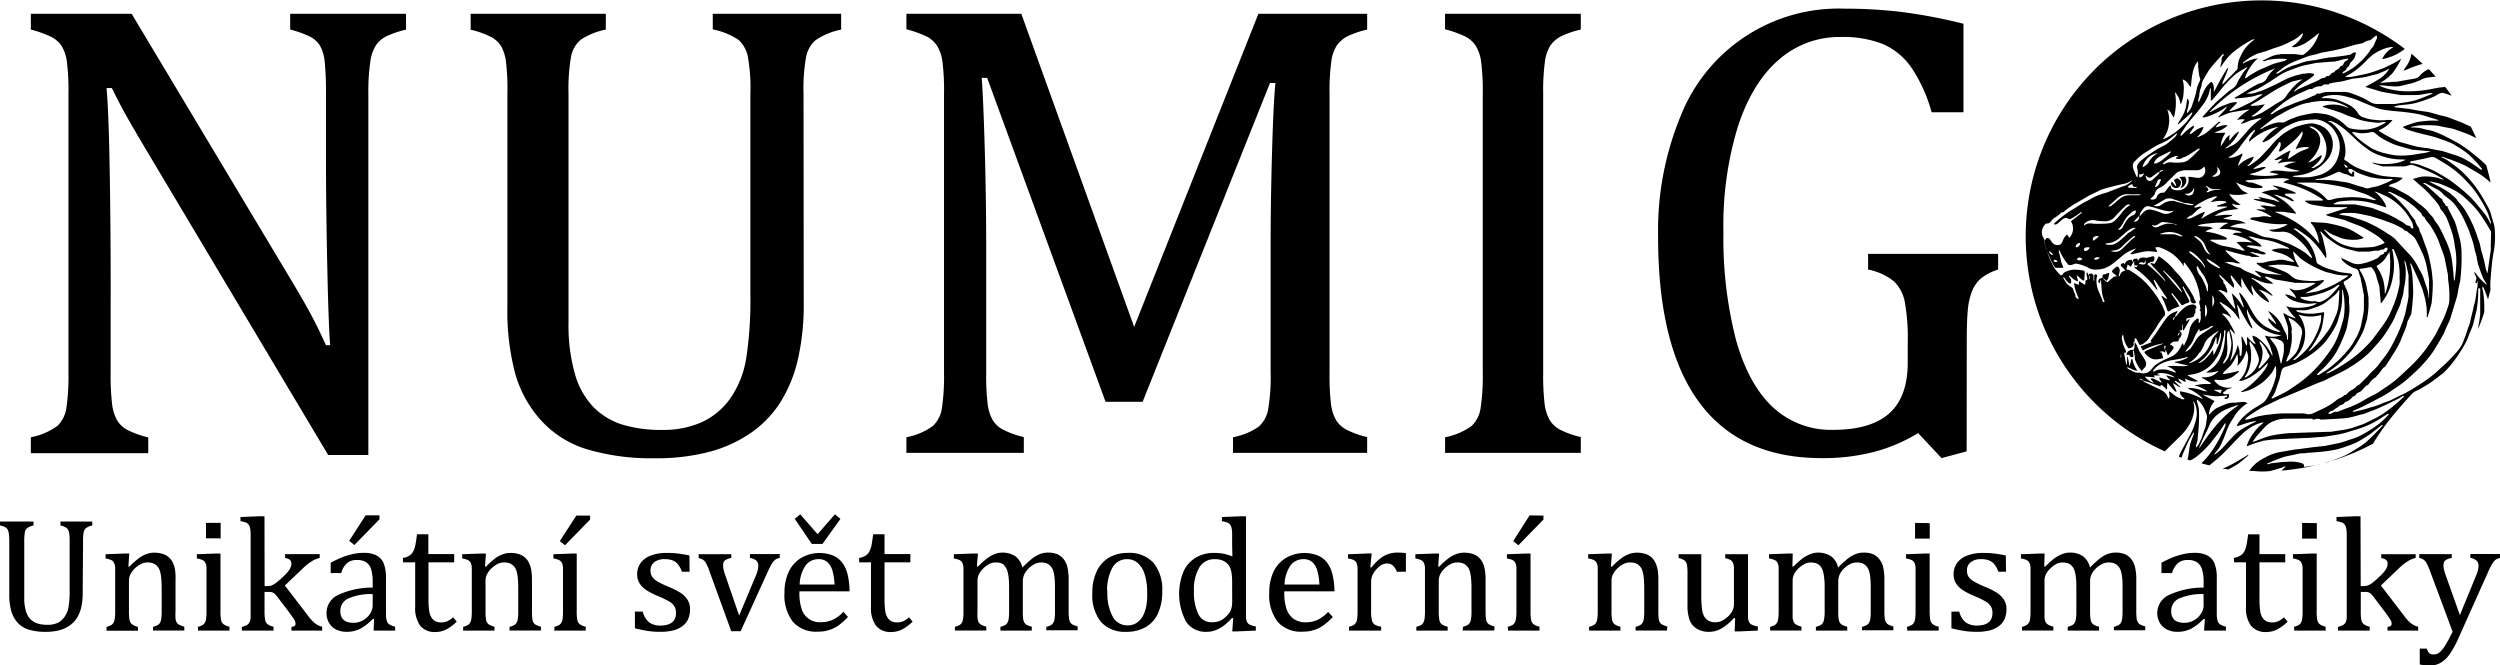 <svg xmlns="http://www.w3.org/2000/svg" viewBox="0 0 398.8 106.16"><defs><style>.a{fill-rule:evenodd;}</style></defs><title>Logo</title><path d="M46.34,44.5q1.85,3.08,3.11,5.39T52,55.07h.67q-.26-3.13-.46-12.45T52,25.82V15a46.5,46.5,0,0,0-.21-5.18,6.4,6.4,0,0,0-.74-2.52A4.07,4.07,0,0,0,49.6,5.92a16.52,16.52,0,0,0-3.31-1.21V2.2H64.77V4.72a16.45,16.45,0,0,0-3.26,1.13A4.48,4.48,0,0,0,60,7.18a6.36,6.36,0,0,0-.9,2.46A33,33,0,0,0,58.76,15V72.58H52.35L23.75,24.63q-2.67-4.47-3.8-6.52t-2.1-4.06H17q.36,4,.52,14.29T17.65,49V59.44a39.11,39.11,0,0,0,.23,5A7.09,7.09,0,0,0,18.65,67a4.32,4.32,0,0,0,1.59,1.54,14.43,14.43,0,0,0,3.41,1.23v2.52H4.92V69.75a10.54,10.54,0,0,0,4.26-1.83,5,5,0,0,0,1.41-2.84,35.32,35.32,0,0,0,.33-5.65V15a36.89,36.89,0,0,0-.25-5.16,6.49,6.49,0,0,0-.85-2.52A4.37,4.37,0,0,0,8.25,5.92,17.61,17.61,0,0,0,4.92,4.72V2.2H21Z"/><path d="M128.21,48a39.68,39.68,0,0,1-1,9.65,22.42,22.42,0,0,1-2.92,6.83,17.42,17.42,0,0,1-4.46,4.54,21.29,21.29,0,0,1-6.47,3,33,33,0,0,1-8.93,1.08A35.91,35.91,0,0,1,93.74,71.7a16.31,16.31,0,0,1-7.34-4.54,18.76,18.76,0,0,1-4.18-7.44,38.7,38.7,0,0,1-1.28-10.9V15a36.88,36.88,0,0,0-.26-5.41,6.9,6.9,0,0,0-.74-2.23A4.35,4.35,0,0,0,78.52,6a13.61,13.61,0,0,0-3.44-1.26V2.2H96.64V4.72a11.05,11.05,0,0,0-4,1.62A4.62,4.62,0,0,0,91.1,9a30.38,30.38,0,0,0-.41,6V51.38a28.57,28.57,0,0,0,1.05,8.37,12.44,12.44,0,0,0,3,5.26,11.35,11.35,0,0,0,4.52,2.72,21.56,21.56,0,0,0,6.52.85A14.9,14.9,0,0,0,112,67.32a11.39,11.39,0,0,0,4.54-3.83,15.45,15.45,0,0,0,2.49-6.31,60.18,60.18,0,0,0,.67-10.06V15a28.08,28.08,0,0,0-.43-6.11,4.94,4.94,0,0,0-1.44-2.51,11.19,11.19,0,0,0-4.13-1.69V2.2h20.48V4.72a11.07,11.07,0,0,0-4.08,1.69,4.75,4.75,0,0,0-1.51,2.67,29.22,29.22,0,0,0-.41,6Z"/><path d="M218.09,4.72a14.21,14.21,0,0,0-3.26,1.13,4.81,4.81,0,0,0-1.59,1.41,6.38,6.38,0,0,0-.87,2.54,35.26,35.26,0,0,0-.28,5.24v44.4a39,39,0,0,0,.23,5,7,7,0,0,0,.77,2.51,4.32,4.32,0,0,0,1.59,1.54,14.34,14.34,0,0,0,3.41,1.23v2.52h-21.4V69.75a10.82,10.82,0,0,0,4.05-1.65,4.73,4.73,0,0,0,1.54-2.72,30.23,30.23,0,0,0,.41-6V39.78q0-7.75.23-15.68t.54-10.86h-.87L182.27,64.1h-5.91L157.47,12.42h-.87q.25,3.13.49,11.35t.23,16.89V59.44a38.45,38.45,0,0,0,.23,5,7,7,0,0,0,.77,2.51,4.32,4.32,0,0,0,1.59,1.54,14.41,14.41,0,0,0,3.41,1.23v2.52H144.59V69.75a10.46,10.46,0,0,0,4.26-1.83,4.91,4.91,0,0,0,1.41-2.84,34.91,34.91,0,0,0,.33-5.65V15a36.89,36.89,0,0,0-.25-5.16,6.44,6.44,0,0,0-.85-2.52,4.37,4.37,0,0,0-1.56-1.44,17.45,17.45,0,0,0-3.34-1.21V2.2h18.33l18,49.95L200.74,2.2h17.35Z"/><path d="M246.17,59.44a38.45,38.45,0,0,0,.23,5,7.11,7.11,0,0,0,.77,2.51,4.34,4.34,0,0,0,1.59,1.54,14.42,14.42,0,0,0,3.41,1.23v2.52H230.52V69.75a10.49,10.49,0,0,0,4.26-1.83,4.93,4.93,0,0,0,1.41-2.84,34.83,34.83,0,0,0,.34-5.65V15a36.94,36.94,0,0,0-.26-5.16,6.54,6.54,0,0,0-.85-2.52,4.38,4.38,0,0,0-1.57-1.44,17.35,17.35,0,0,0-3.34-1.21V2.2h21.66V4.72a14.07,14.07,0,0,0-3.26,1.13,4.75,4.75,0,0,0-1.59,1.41,6.26,6.26,0,0,0-.87,2.54,34.77,34.77,0,0,0-.28,5.24Z"/><path d="M313.72,72l-4,1.08-3.74-4a26.14,26.14,0,0,1-7,3,32.55,32.55,0,0,1-8.37,1q-13,0-19.56-8.91T264.5,37.73a47.86,47.86,0,0,1,3.59-19.2A27.1,27.1,0,0,1,294.22,1.38a76,76,0,0,1,9.19.54,83.16,83.16,0,0,1,9.8,1.87V17.91h-5.08a23.93,23.93,0,0,0-3.28-7.21A10.8,10.8,0,0,0,300.3,7a17.55,17.55,0,0,0-6.7-1.1,14.65,14.65,0,0,0-9.8,3.59q-4.21,3.59-6.54,10.6A53.81,53.81,0,0,0,274.92,37a65.05,65.05,0,0,0,2,17.2q2,7.13,5.88,10.75a13.58,13.58,0,0,0,9.6,3.62q6.06,0,9-2.65t2.92-8.14V54.72a32.09,32.09,0,0,0-.49-6.67,6.11,6.11,0,0,0-1.72-3.18A9.54,9.54,0,0,0,298,43V40.5h20.74V43A8.3,8.3,0,0,0,316,44.42a5.14,5.14,0,0,0-1.41,2,10.49,10.49,0,0,0-.67,2.9q-.18,1.72-.18,4.9Z"/><path d="M13.19,94.57a9.84,9.84,0,0,1-.25,2.4,5.72,5.72,0,0,1-.73,1.7,4.3,4.3,0,0,1-1.11,1.12,5.27,5.27,0,0,1-1.61.74,8.31,8.31,0,0,1-2.22.26,8.94,8.94,0,0,1-2.64-.34,4,4,0,0,1-1.83-1.13,4.69,4.69,0,0,1-1-1.85,9.56,9.56,0,0,1-.32-2.7V86.38A9.32,9.32,0,0,0,1.39,85a1.7,1.7,0,0,0-.19-.55,1,1,0,0,0-.35-.35A3.34,3.34,0,0,0,0,83.82V83.2H5.35v.62a2.82,2.82,0,0,0-1,.41,1.12,1.12,0,0,0-.38.67,7.72,7.72,0,0,0-.1,1.49v9a7,7,0,0,0,.26,2.08,3,3,0,0,0,.73,1.31A2.82,2.82,0,0,0,6,99.46a5.23,5.23,0,0,0,1.62.21,3.69,3.69,0,0,0,1.57-.31,2.81,2.81,0,0,0,1.13-1,3.79,3.79,0,0,0,.62-1.57,15.21,15.21,0,0,0,.17-2.5v-8A6.79,6.79,0,0,0,11,84.86a1.21,1.21,0,0,0-.36-.62,2.78,2.78,0,0,0-1-.42V83.2h5.08v.62a2.84,2.84,0,0,0-1,.42,1.21,1.21,0,0,0-.37.66,7.09,7.09,0,0,0-.1,1.48Z"/><path d="M29.41,100.58h-5V100a4.21,4.21,0,0,0,.71-.27,1,1,0,0,0,.36-.32,1.55,1.55,0,0,0,.23-.63,7.53,7.53,0,0,0,.08-1.3V94.11q0-.89-.05-1.62a6.31,6.31,0,0,0-.17-1.19,2.58,2.58,0,0,0-.29-.73,1.91,1.91,0,0,0-.41-.45,2,2,0,0,0-.54-.29,2.43,2.43,0,0,0-.8-.11,2.33,2.33,0,0,0-.94.2,4,4,0,0,0-1,.68,3.49,3.49,0,0,0-.78,1,2.33,2.33,0,0,0-.24,1.09V97.4a8,8,0,0,0,.1,1.53,1.13,1.13,0,0,0,.39.65A2.63,2.63,0,0,0,22,100v.62H17V100a3.91,3.91,0,0,0,.7-.27,1,1,0,0,0,.36-.32,1.6,1.6,0,0,0,.23-.62,7.57,7.57,0,0,0,.08-1.31V91.89c0-.55,0-1,0-1.31a1.92,1.92,0,0,0-.18-.8,1,1,0,0,0-.47-.45,3.3,3.3,0,0,0-.88-.24v-.68l3-.11h.78l-.14,2.08.18,0a11.84,11.84,0,0,1,1.52-1.36,5.05,5.05,0,0,1,1.17-.63,3.55,3.55,0,0,1,1.25-.23,4.41,4.41,0,0,1,1.23.16,2.82,2.82,0,0,1,1,.49,2.71,2.71,0,0,1,.68.83,4.06,4.06,0,0,1,.4,1.18A9.25,9.25,0,0,1,28,92.6v4.8A11.54,11.54,0,0,0,28,98.67a1.55,1.55,0,0,0,.18.61,1,1,0,0,0,.37.36,3.41,3.41,0,0,0,.84.32Z"/><path d="M31.56,100a3.84,3.84,0,0,0,.71-.27,1,1,0,0,0,.36-.32,1.52,1.52,0,0,0,.23-.62,7.13,7.13,0,0,0,.08-1.31V91.89c0-.55,0-1,0-1.31a2,2,0,0,0-.18-.8,1,1,0,0,0-.47-.45,3.32,3.32,0,0,0-.89-.24v-.68l3-.11h.77V97.4a7.6,7.6,0,0,0,.1,1.53,1.13,1.13,0,0,0,.39.65,2.62,2.62,0,0,0,.94.39v.62h-5ZM35.2,83.41v2.47H32.86V83.41Z"/><path d="M42.21,93.49h.41a2.09,2.09,0,0,0,.68-.09A3,3,0,0,0,44,93a13,13,0,0,0,1.08-.92,8.78,8.78,0,0,0,.88-.93,2.56,2.56,0,0,0,.42-.7,1.43,1.43,0,0,0,.1-.54.77.77,0,0,0-.23-.6,1.51,1.51,0,0,0-.77-.29v-.62H51V89a4,4,0,0,0-1.25.52,8.89,8.89,0,0,0-1.36,1.07L45.44,93.4l3.67,4.79a6.73,6.73,0,0,0,1.15,1.25,2.76,2.76,0,0,0,1.13.53v.62h-4.9V100a1.08,1.08,0,0,0,.49-.15.4.4,0,0,0,.16-.36,1,1,0,0,0-.07-.38,2.74,2.74,0,0,0-.29-.5c-.14-.22-.41-.58-.79-1.11l-1.52-2a8.3,8.3,0,0,0-.62-.75,1.27,1.27,0,0,0-.39-.25,1.68,1.68,0,0,0-.55-.08h-.71V97.4a7.74,7.74,0,0,0,.1,1.53,1.14,1.14,0,0,0,.39.65,2.62,2.62,0,0,0,.94.39v.62H38.58V100a2.94,2.94,0,0,0,.88-.35,1.07,1.07,0,0,0,.36-.42,2.49,2.49,0,0,0,.16-.68c0-.28,0-.66,0-1.12V86.74c0-.82,0-1.39,0-1.71a4.55,4.55,0,0,0-.1-.83,1.39,1.39,0,0,0-.23-.52,1,1,0,0,0-.39-.31,4.28,4.28,0,0,0-.9-.23v-.66l3.07-.13h.76Z"/><path d="M59.67,98.77l-.19-.05a7.92,7.92,0,0,1-2.08,1.61,4.75,4.75,0,0,1-2.07.46,3.69,3.69,0,0,1-1.71-.37,2.66,2.66,0,0,1-1.13-1.06,3.07,3.07,0,0,1-.4-1.58,3.15,3.15,0,0,1,1.84-2.87,13,13,0,0,1,5.52-1.18V92.9a6.85,6.85,0,0,0-.25-2.09,2,2,0,0,0-.8-1.12,2.58,2.58,0,0,0-1.46-.36,2.36,2.36,0,0,0-1.6.52,3.2,3.2,0,0,0-.91,1.57H52.75V89.77a17.74,17.74,0,0,1,2-.94,12.36,12.36,0,0,1,1.63-.47,8,8,0,0,1,1.66-.17,4.39,4.39,0,0,1,2,.4,2.57,2.57,0,0,1,1.15,1.23,6.28,6.28,0,0,1,.38,2.5v4.44c0,.62,0,1.06,0,1.33a5,5,0,0,0,.08.71,1.53,1.53,0,0,0,.19.54,1,1,0,0,0,.38.33,3.77,3.77,0,0,0,.81.3v.62H59.6Zm-.22-4a9,9,0,0,0-3.87.69,2.14,2.14,0,0,0-1.29,2,2,2,0,0,0,.29,1.15,1.51,1.51,0,0,0,.74.58,3.27,3.27,0,0,0,1.06.16,3.05,3.05,0,0,0,1.57-.42,3.17,3.17,0,0,0,1.11-1.07,2.47,2.47,0,0,0,.39-1.28Zm1.08-12.56v.63l-4,4.1-.83-.66,2.63-4.08Z"/><path d="M64.28,89a2.57,2.57,0,0,0,1-.35,1.84,1.84,0,0,0,.62-.66,3.53,3.53,0,0,0,.35-1c.09-.4.17-1,.27-1.76h1.81v3.15h4.12V89.7H68.35v5.67a14.86,14.86,0,0,0,.1,2,2.79,2.79,0,0,0,.39,1.15,1.73,1.73,0,0,0,.64.59,2.11,2.11,0,0,0,.92.18,2.19,2.19,0,0,0,1-.22,3.57,3.57,0,0,0,.88-.6l.58.69a7,7,0,0,1-1.71,1.27,3.82,3.82,0,0,1-1.67.39,3,3,0,0,1-2.45-1,4.77,4.77,0,0,1-.8-3V89.7H64.28Z"/><path d="M86.28,100.58h-5V100a4,4,0,0,0,.72-.27,1,1,0,0,0,.36-.32,1.56,1.56,0,0,0,.23-.63,7.53,7.53,0,0,0,.08-1.3V94.11c0-.59,0-1.13-.05-1.62a6.5,6.5,0,0,0-.17-1.19,2.58,2.58,0,0,0-.29-.73,1.88,1.88,0,0,0-.41-.45,2,2,0,0,0-.54-.29,2.44,2.44,0,0,0-.8-.11,2.33,2.33,0,0,0-.94.2,3.92,3.92,0,0,0-1,.68,3.45,3.45,0,0,0-.78,1,2.32,2.32,0,0,0-.24,1.09V97.4a7.57,7.57,0,0,0,.1,1.53,1.13,1.13,0,0,0,.39.65,2.65,2.65,0,0,0,.94.39v.62h-5V100a3.93,3.93,0,0,0,.71-.27,1.07,1.07,0,0,0,.36-.32,1.67,1.67,0,0,0,.23-.62,7.88,7.88,0,0,0,.08-1.31V91.89c0-.55,0-1,0-1.31a1.93,1.93,0,0,0-.18-.8,1,1,0,0,0-.47-.45,3.31,3.31,0,0,0-.88-.24v-.68l3-.11h.78l-.14,2.08.18,0A11.91,11.91,0,0,1,79,89.06a5.06,5.06,0,0,1,1.17-.63,3.54,3.54,0,0,1,1.25-.23,4.42,4.42,0,0,1,1.23.16,2.83,2.83,0,0,1,1,.49,2.76,2.76,0,0,1,.68.83,4.06,4.06,0,0,1,.4,1.18,9.42,9.42,0,0,1,.13,1.75v4.8a11.54,11.54,0,0,0,.05,1.28,1.57,1.57,0,0,0,.18.61,1,1,0,0,0,.37.36,3.43,3.43,0,0,0,.84.32Z"/><path d="M88.43,100a3.77,3.77,0,0,0,.71-.27,1,1,0,0,0,.36-.32,1.52,1.52,0,0,0,.23-.62,7.4,7.4,0,0,0,.08-1.31V91.89c0-.55,0-1,0-1.31a2,2,0,0,0-.18-.8,1,1,0,0,0-.47-.45,3.33,3.33,0,0,0-.88-.24v-.68l3-.11H92V97.4a7.58,7.58,0,0,0,.1,1.53,1.11,1.11,0,0,0,.39.65,2.62,2.62,0,0,0,.94.39v.62h-5Zm5.7-17.75v.63l-4,4.1-.83-.66,2.64-4.08Z"/><path d="M110,91.2h-1.22a3.9,3.9,0,0,0-.66-1.21,2.07,2.07,0,0,0-.87-.61A3.4,3.4,0,0,0,106,89.2a2.56,2.56,0,0,0-1.63.48,1.56,1.56,0,0,0-.6,1.3,1.73,1.73,0,0,0,.25,1,2.45,2.45,0,0,0,.75.71,13.81,13.81,0,0,0,1.79.88,12.93,12.93,0,0,1,2,1,3.75,3.75,0,0,1,1.11,1.1,2.68,2.68,0,0,1,.4,1.49,3.78,3.78,0,0,1-.34,1.69,3,3,0,0,1-1,1.12,4.07,4.07,0,0,1-1.49.63,8.49,8.49,0,0,1-1.88.19,13,13,0,0,1-2.08-.15c-.67-.11-1.33-.25-2-.41V97.56h1.25a3.26,3.26,0,0,0,1,1.7,3,3,0,0,0,1.86.53,4.13,4.13,0,0,0,.9-.1,2.26,2.26,0,0,0,.78-.31,1.58,1.58,0,0,0,.55-.61,2,2,0,0,0,.21-1,1.93,1.93,0,0,0-.25-1.05,2.44,2.44,0,0,0-.79-.75A14.27,14.27,0,0,0,105,95.1a11.84,11.84,0,0,1-1.86-.94,3.68,3.68,0,0,1-1.1-1.08,2.7,2.7,0,0,1-.4-1.48,3,3,0,0,1,.57-1.81,3.52,3.52,0,0,1,1.64-1.18,7,7,0,0,1,2.51-.41,15.28,15.28,0,0,1,1.62.08c.52.06,1.18.16,2,.33Z"/><path d="M116.66,88.41V89a4.08,4.08,0,0,0-.83.27.92.92,0,0,0-.36.33,1.07,1.07,0,0,0-.12.55,3.31,3.31,0,0,0,.08.72,7.32,7.32,0,0,0,.26.88l2.22,6.44L120.5,92a7.26,7.26,0,0,0,.36-1,2.92,2.92,0,0,0,.1-.74,1.11,1.11,0,0,0-.28-.81,2.19,2.19,0,0,0-1.05-.45v-.62h4.76V89a1.84,1.84,0,0,0-.76.31,2.44,2.44,0,0,0-.54.67c-.18.3-.39.72-.64,1.27l-4.3,9.44h-1.5L113.2,91.2a9.26,9.26,0,0,0-.57-1.35,1.67,1.67,0,0,0-.46-.54,1.87,1.87,0,0,0-.72-.28v-.62Z"/><path d="M135.27,98.42a10.8,10.8,0,0,1-1.5,1.34,5.54,5.54,0,0,1-3.29,1,4.92,4.92,0,0,1-4-1.57,7,7,0,0,1-1.34-4.64,7.8,7.8,0,0,1,.68-3.35A5.16,5.16,0,0,1,127.8,89a5.87,5.87,0,0,1,5.09-.38,3.61,3.61,0,0,1,1.45,1.12,5.14,5.14,0,0,1,.84,1.78,11.65,11.65,0,0,1,.34,2.81h-8v.23a8.19,8.19,0,0,0,.34,2.53A3,3,0,0,0,131,99.25a4.42,4.42,0,0,0,1.88-.4,5.5,5.5,0,0,0,1.66-1.26ZM129.5,86.77l-2.72-4,.87-.73,2.7,3.1h.14l2.7-3.1.88.73-2.87,4Zm3.63,6.48a9.88,9.88,0,0,0-.35-2.25,2.84,2.84,0,0,0-.8-1.34,2.06,2.06,0,0,0-1.4-.46,2.49,2.49,0,0,0-2.1,1.05,5.65,5.65,0,0,0-.92,3Z"/><path d="M137.05,89a2.58,2.58,0,0,0,1-.35,1.79,1.79,0,0,0,.62-.66,3.62,3.62,0,0,0,.35-1c.08-.4.17-1,.27-1.76h1.81v3.15h4.12V89.7h-4.12v5.67a14.88,14.88,0,0,0,.1,2,2.79,2.79,0,0,0,.38,1.15,1.74,1.74,0,0,0,.64.59,2.1,2.1,0,0,0,.91.18,2.21,2.21,0,0,0,1-.22,3.68,3.68,0,0,0,.88-.6l.57.69a7,7,0,0,1-1.72,1.27,3.81,3.81,0,0,1-1.67.39,3,3,0,0,1-2.45-1,4.77,4.77,0,0,1-.8-3V89.7h-1.89Z"/><path d="M155.83,90.37l.18,0a15.46,15.46,0,0,1,1.26-1.15,5.78,5.78,0,0,1,.95-.63,4.47,4.47,0,0,1,.86-.34,3.78,3.78,0,0,1,2.9.49,3.06,3.06,0,0,1,1.11,1.8,16.44,16.44,0,0,1,1.55-1.43,5.19,5.19,0,0,1,1.21-.71,3.55,3.55,0,0,1,1.33-.25,3.93,3.93,0,0,1,1.47.25,2.61,2.61,0,0,1,1,.77,3.23,3.23,0,0,1,.62,1.29,8.91,8.91,0,0,1,.2,2.09v4.8a9.25,9.25,0,0,0,.07,1.35,1.57,1.57,0,0,0,.18.56,1.07,1.07,0,0,0,.37.36,3.32,3.32,0,0,0,.82.3v.62h-5V100a4.2,4.2,0,0,0,.71-.27,1,1,0,0,0,.36-.32,1.52,1.52,0,0,0,.23-.63,7.08,7.08,0,0,0,.08-1.3V94.11c0-.72,0-1.32-.06-1.79a5.51,5.51,0,0,0-.18-1.13,2.13,2.13,0,0,0-.29-.66,2.46,2.46,0,0,0-.39-.42,1.73,1.73,0,0,0-.51-.28,2.6,2.6,0,0,0-.78-.1,2.19,2.19,0,0,0-.95.21,3.92,3.92,0,0,0-1,.69,3.32,3.32,0,0,0-.74,1,2.66,2.66,0,0,0-.23,1.15V97.4a9.56,9.56,0,0,0,.06,1.35,1.72,1.72,0,0,0,.19.56,1,1,0,0,0,.36.36,3.38,3.38,0,0,0,.82.3v.62h-5V100a4.38,4.38,0,0,0,.71-.27,1,1,0,0,0,.36-.32,1.61,1.61,0,0,0,.23-.63,7.53,7.53,0,0,0,.08-1.3V94.11c0-.75,0-1.37-.06-1.84a6.4,6.4,0,0,0-.2-1.15,2.21,2.21,0,0,0-.35-.7A1.82,1.82,0,0,0,160,90a1.69,1.69,0,0,0-.51-.21,3.07,3.07,0,0,0-.66-.07,2.12,2.12,0,0,0-1,.24,4.22,4.22,0,0,0-.94.68,3.43,3.43,0,0,0-.72.94,2.27,2.27,0,0,0-.24,1V97.4a10.69,10.69,0,0,0,0,1.11,2.19,2.19,0,0,0,.12.6.94.94,0,0,0,.21.35,1.31,1.31,0,0,0,.36.25,3.83,3.83,0,0,0,.71.25v.62h-5V100a3.91,3.91,0,0,0,.69-.27,1.1,1.1,0,0,0,.37-.32,1.53,1.53,0,0,0,.23-.62,8.05,8.05,0,0,0,.07-1.31V91.89c0-.55,0-1,0-1.31a2,2,0,0,0-.18-.8,1,1,0,0,0-.47-.45,3.3,3.3,0,0,0-.88-.24v-.68l3-.11H156Z"/><path d="M179.65,100.79a5.15,5.15,0,0,1-4-1.55,6.76,6.76,0,0,1-1.4-4.62,7.82,7.82,0,0,1,.73-3.55,4.93,4.93,0,0,1,2-2.16,5.91,5.91,0,0,1,2.91-.71A5.2,5.2,0,0,1,184,89.78a6.67,6.67,0,0,1,1.4,4.55,8.22,8.22,0,0,1-.7,3.57,4.79,4.79,0,0,1-2,2.17A6.14,6.14,0,0,1,179.65,100.79Zm-3-6.44a7.94,7.94,0,0,0,.84,4,2.63,2.63,0,0,0,2.39,1.41,2.52,2.52,0,0,0,1.45-.41,3.17,3.17,0,0,0,1-1.12,5.56,5.56,0,0,0,.54-1.63A10.89,10.89,0,0,0,183,94.7a9.77,9.77,0,0,0-.41-3.11,3.86,3.86,0,0,0-1.13-1.81,2.5,2.5,0,0,0-1.63-.58,2.61,2.61,0,0,0-2.37,1.34A7.35,7.35,0,0,0,176.62,94.34Z"/><path d="M196.55,86.74c0-.82,0-1.39,0-1.71a4.53,4.53,0,0,0-.1-.83,1.44,1.44,0,0,0-.23-.52,1,1,0,0,0-.4-.31,4.26,4.26,0,0,0-.9-.23v-.66l3.09-.13h.75V97.11q0,1,0,1.42a1.83,1.83,0,0,0,.17.68.93.93,0,0,0,.4.42,3.41,3.41,0,0,0,1,.3v.66l-3,.13h-.76l.15-2.09-.19-.05a10.09,10.09,0,0,1-1.39,1.28,5.57,5.57,0,0,1-1.26.68,4,4,0,0,1-1.43.25,3.73,3.73,0,0,1-3.22-1.58,9.4,9.4,0,0,1-.4-8.13,5,5,0,0,1,2-2.17,5.61,5.61,0,0,1,2.82-.71,8.44,8.44,0,0,1,1.53.13,7.32,7.32,0,0,1,1.41.44Zm0,6.29a10.9,10.9,0,0,0-.09-1.6,3.11,3.11,0,0,0-.3-1,2,2,0,0,0-.57-.69,2.39,2.39,0,0,0-.79-.41,3.44,3.44,0,0,0-1-.13,2.77,2.77,0,0,0-2.48,1.31,6.83,6.83,0,0,0-.86,3.75,7.87,7.87,0,0,0,.71,3.72,2.27,2.27,0,0,0,2.12,1.28,3.5,3.5,0,0,0,.93-.1,2.72,2.72,0,0,0,.73-.31,3.56,3.56,0,0,0,.72-.58,3.34,3.34,0,0,0,.54-.68,2.71,2.71,0,0,0,.26-.7,4.57,4.57,0,0,0,.09-1Z"/><path d="M212.61,98.42a11,11,0,0,1-1.5,1.34,5.55,5.55,0,0,1-3.3,1,4.9,4.9,0,0,1-4-1.57,7,7,0,0,1-1.34-4.64,7.82,7.82,0,0,1,.68-3.35A5.17,5.17,0,0,1,205.14,89a5.88,5.88,0,0,1,5.1-.38,3.64,3.64,0,0,1,1.45,1.12,5.16,5.16,0,0,1,.84,1.78,11.73,11.73,0,0,1,.34,2.81h-8v.23a8.1,8.1,0,0,0,.34,2.53,3.21,3.21,0,0,0,1.11,1.6,3.25,3.25,0,0,0,2,.58,4.43,4.43,0,0,0,1.88-.4,5.43,5.43,0,0,0,1.66-1.26Zm-2.14-5.17a9.53,9.53,0,0,0-.34-2.25,2.8,2.8,0,0,0-.8-1.34,2.06,2.06,0,0,0-1.4-.46,2.49,2.49,0,0,0-2.1,1.05,5.67,5.67,0,0,0-.92,3Z"/><path d="M218.59,90.52l.18,0a8.9,8.9,0,0,1,1.3-1.35,4.75,4.75,0,0,1,1.29-.76,4.47,4.47,0,0,1,1.57-.26,10.24,10.24,0,0,1,1.34.08V91.2h-1.44a3,3,0,0,0-.65-1,1.36,1.36,0,0,0-.94-.31,1.76,1.76,0,0,0-.91.27,3.79,3.79,0,0,0-1.45,1.73,3.1,3.1,0,0,0-.16,1.05V97.4a6.17,6.17,0,0,0,.14,1.6,1.14,1.14,0,0,0,.46.65,2.92,2.92,0,0,0,1,.32v.62h-5.13V100a4.11,4.11,0,0,0,.7-.27,1.09,1.09,0,0,0,.36-.32,1.55,1.55,0,0,0,.23-.62,8.38,8.38,0,0,0,.08-1.31V91.89c0-.55,0-1,0-1.31a2,2,0,0,0-.18-.8,1,1,0,0,0-.46-.45,3.35,3.35,0,0,0-.89-.24v-.67l3-.13h.78Z"/><path d="M238.35,100.58h-5V100a4.16,4.16,0,0,0,.71-.27,1,1,0,0,0,.36-.32,1.54,1.54,0,0,0,.23-.63,7,7,0,0,0,.08-1.3V94.11c0-.59,0-1.13-.05-1.62a6.57,6.57,0,0,0-.17-1.19,2.57,2.57,0,0,0-.29-.73,2,2,0,0,0-.41-.45,2,2,0,0,0-.54-.29,2.45,2.45,0,0,0-.8-.11,2.35,2.35,0,0,0-.94.2,4,4,0,0,0-1,.68,3.42,3.42,0,0,0-.78,1,2.33,2.33,0,0,0-.24,1.09V97.4a7.88,7.88,0,0,0,.1,1.53,1.14,1.14,0,0,0,.38.65,2.67,2.67,0,0,0,.94.39v.62h-5V100a4,4,0,0,0,.71-.27,1,1,0,0,0,.36-.32,1.63,1.63,0,0,0,.23-.62,7.88,7.88,0,0,0,.08-1.31V91.89c0-.55,0-1,0-1.31a1.92,1.92,0,0,0-.18-.8,1,1,0,0,0-.47-.45,3.36,3.36,0,0,0-.88-.24v-.68l3-.11h.78l-.14,2.08.18,0a11.83,11.83,0,0,1,1.52-1.36,5,5,0,0,1,1.17-.63,3.54,3.54,0,0,1,1.25-.23,4.42,4.42,0,0,1,1.23.16,2.83,2.83,0,0,1,1,.49,2.75,2.75,0,0,1,.68.83,4,4,0,0,1,.4,1.18,9.22,9.22,0,0,1,.13,1.75v4.8a11.54,11.54,0,0,0,.05,1.28,1.57,1.57,0,0,0,.18.61,1,1,0,0,0,.37.36,3.46,3.46,0,0,0,.84.32Z"/><path d="M240.51,100a3.91,3.91,0,0,0,.71-.27,1,1,0,0,0,.36-.32,1.62,1.62,0,0,0,.23-.62,7.48,7.48,0,0,0,.09-1.31V91.89c0-.55,0-1,0-1.31a2,2,0,0,0-.18-.8,1,1,0,0,0-.46-.45,3.36,3.36,0,0,0-.88-.24v-.68l3-.11h.77V97.4a7.87,7.87,0,0,0,.1,1.53,1.14,1.14,0,0,0,.39.65,2.61,2.61,0,0,0,.94.39v.62h-5Zm5.7-17.75v.63l-4,4.1-.83-.66L244,82.21Z"/><path d="M265.91,100.58h-5V100a4.32,4.32,0,0,0,.71-.27,1,1,0,0,0,.36-.32,1.59,1.59,0,0,0,.23-.63,7.72,7.72,0,0,0,.08-1.3V94.11q0-.89-.05-1.62a6.9,6.9,0,0,0-.17-1.19,2.58,2.58,0,0,0-.29-.73,2.11,2.11,0,0,0-.41-.45,2.06,2.06,0,0,0-.54-.29,2.47,2.47,0,0,0-.8-.11,2.31,2.31,0,0,0-.94.2,4,4,0,0,0-1,.68,3.45,3.45,0,0,0-.78,1,2.32,2.32,0,0,0-.24,1.09V97.4a7.66,7.66,0,0,0,.1,1.53,1.12,1.12,0,0,0,.39.65,2.63,2.63,0,0,0,.93.39v.62h-5V100a3.87,3.87,0,0,0,.71-.27,1,1,0,0,0,.36-.32,1.6,1.6,0,0,0,.23-.62,7.4,7.4,0,0,0,.08-1.31V91.89c0-.55,0-1,0-1.31a2,2,0,0,0-.18-.8,1,1,0,0,0-.47-.45,3.29,3.29,0,0,0-.88-.24v-.68l3-.11h.78l-.14,2.08.18,0a12.07,12.07,0,0,1,1.52-1.36,5.07,5.07,0,0,1,1.17-.63,3.58,3.58,0,0,1,1.25-.23,4.45,4.45,0,0,1,1.23.16,2.81,2.81,0,0,1,1,.49,2.69,2.69,0,0,1,.68.83,4.09,4.09,0,0,1,.4,1.18,9.46,9.46,0,0,1,.13,1.75v4.8a10.83,10.83,0,0,0,.05,1.28,1.57,1.57,0,0,0,.18.61,1,1,0,0,0,.37.36,3.34,3.34,0,0,0,.84.32Z"/><path d="M267.76,88.41h3.63v6.48a16.4,16.4,0,0,0,.12,2.27,3.47,3.47,0,0,0,.34,1.17,2,2,0,0,0,.65.66,2.15,2.15,0,0,0,1.16.27,2.39,2.39,0,0,0,.93-.19,4.19,4.19,0,0,0,1-.67,3.21,3.21,0,0,0,.78-1,2.41,2.41,0,0,0,.23-1.09V91.58c0-.49,0-.86,0-1.1a2.36,2.36,0,0,0-.12-.6,1.18,1.18,0,0,0-.21-.36,1,1,0,0,0-.34-.25,4.15,4.15,0,0,0-.72-.24v-.62h3.63v8.7c0,.66,0,1.13,0,1.42a1.84,1.84,0,0,0,.17.68,1,1,0,0,0,.4.42,3.25,3.25,0,0,0,1,.3v.66l-2.92.13h-.78l.08-2.09-.19-.05a8.48,8.48,0,0,1-2,1.68,3.93,3.93,0,0,1-1.93.53,3.64,3.64,0,0,1-1.91-.45A2.76,2.76,0,0,1,269.56,99a7,7,0,0,1-.37-2.56V91.58a9.2,9.2,0,0,0-.08-1.48,1.26,1.26,0,0,0-.32-.64,2.41,2.41,0,0,0-1-.44Z"/><path d="M285.92,90.37l.18,0a14.92,14.92,0,0,1,1.25-1.15,5.76,5.76,0,0,1,1-.63,4.32,4.32,0,0,1,.86-.34,3.77,3.77,0,0,1,2.89.49,3.06,3.06,0,0,1,1.11,1.8,15.83,15.83,0,0,1,1.55-1.43,5.07,5.07,0,0,1,1.21-.71,3.53,3.53,0,0,1,1.33-.25,3.91,3.91,0,0,1,1.47.25,2.56,2.56,0,0,1,1,.77,3.22,3.22,0,0,1,.63,1.29,8.93,8.93,0,0,1,.2,2.09v4.8a10.06,10.06,0,0,0,.06,1.35,1.64,1.64,0,0,0,.19.56,1,1,0,0,0,.36.36,3.31,3.31,0,0,0,.82.3v.62h-5V100a4,4,0,0,0,.71-.27,1,1,0,0,0,.37-.32,1.68,1.68,0,0,0,.23-.63,7.47,7.47,0,0,0,.08-1.3V94.11c0-.72,0-1.32-.06-1.79a5.71,5.71,0,0,0-.18-1.13,2.3,2.3,0,0,0-.29-.66,2.43,2.43,0,0,0-.39-.42,1.79,1.79,0,0,0-.51-.28,2.61,2.61,0,0,0-.78-.1,2.21,2.21,0,0,0-1,.21,4,4,0,0,0-1,.69,3.33,3.33,0,0,0-.74,1,2.66,2.66,0,0,0-.23,1.15V97.4a9.58,9.58,0,0,0,.06,1.35,1.63,1.63,0,0,0,.19.56.93.93,0,0,0,.36.36,3.4,3.4,0,0,0,.82.3v.62h-5V100a4.05,4.05,0,0,0,.71-.27,1.06,1.06,0,0,0,.37-.32,1.66,1.66,0,0,0,.23-.63,7.35,7.35,0,0,0,.09-1.3V94.11c0-.75,0-1.37-.07-1.84a5.82,5.82,0,0,0-.2-1.15,2.13,2.13,0,0,0-.34-.7,1.76,1.76,0,0,0-.43-.41,1.64,1.64,0,0,0-.51-.21,3.08,3.08,0,0,0-.66-.07,2.1,2.1,0,0,0-1,.24,4.1,4.1,0,0,0-.94.68,3.48,3.48,0,0,0-.72.94,2.25,2.25,0,0,0-.24,1V97.4c0,.49,0,.86,0,1.11a2.33,2.33,0,0,0,.13.6.88.88,0,0,0,.21.35,1.34,1.34,0,0,0,.36.25,3.92,3.92,0,0,0,.71.25v.62h-5V100a3.94,3.94,0,0,0,.69-.27,1.05,1.05,0,0,0,.36-.32,1.46,1.46,0,0,0,.23-.62,7.94,7.94,0,0,0,.08-1.31V91.89c0-.55,0-1,0-1.31a2,2,0,0,0-.18-.8,1,1,0,0,0-.47-.45,3.33,3.33,0,0,0-.88-.24v-.68l3-.11h.78Z"/><path d="M304.19,100a3.84,3.84,0,0,0,.71-.27,1,1,0,0,0,.36-.32,1.63,1.63,0,0,0,.23-.62,7.58,7.58,0,0,0,.08-1.31V91.89c0-.55,0-1,0-1.31a1.91,1.91,0,0,0-.18-.8,1,1,0,0,0-.46-.45,3.32,3.32,0,0,0-.88-.24v-.68l3-.11h.77V97.4a7.57,7.57,0,0,0,.11,1.53,1.13,1.13,0,0,0,.39.65,2.63,2.63,0,0,0,.94.39v.62h-5Zm3.64-16.55v2.47h-2.34V83.41Z"/><path d="M320,91.2h-1.22a4,4,0,0,0-.66-1.21,2.13,2.13,0,0,0-.87-.61A3.41,3.41,0,0,0,316,89.2a2.52,2.52,0,0,0-1.62.48,1.56,1.56,0,0,0-.61,1.3,1.79,1.79,0,0,0,.24,1,2.47,2.47,0,0,0,.75.71,13.9,13.9,0,0,0,1.8.88,12.6,12.6,0,0,1,2,1,3.79,3.79,0,0,1,1.11,1.1,2.74,2.74,0,0,1,.4,1.49,3.78,3.78,0,0,1-.34,1.69,3,3,0,0,1-1,1.12,4.13,4.13,0,0,1-1.48.63,8.57,8.57,0,0,1-1.88.19,13,13,0,0,1-2.08-.15c-.67-.11-1.33-.25-2-.41V97.56h1.25a3.25,3.25,0,0,0,1,1.7,3,3,0,0,0,1.86.53,4.22,4.22,0,0,0,.9-.1,2.29,2.29,0,0,0,.78-.31,1.63,1.63,0,0,0,.55-.61,2,2,0,0,0,.2-1,1.93,1.93,0,0,0-.25-1.05,2.4,2.4,0,0,0-.79-.75A14.12,14.12,0,0,0,315,95.1a11.87,11.87,0,0,1-1.86-.94,3.65,3.65,0,0,1-1.1-1.08,2.68,2.68,0,0,1-.4-1.48,3,3,0,0,1,.56-1.81,3.55,3.55,0,0,1,1.64-1.18,7.09,7.09,0,0,1,2.51-.41,15.35,15.35,0,0,1,1.62.08c.52.06,1.18.16,2,.33Z"/><path d="M326.09,90.37l.18,0a15,15,0,0,1,1.25-1.15,5.79,5.79,0,0,1,1-.63,4.52,4.52,0,0,1,.86-.34,3.51,3.51,0,0,1,.82-.1,3.44,3.44,0,0,1,2.08.59,3,3,0,0,1,1.11,1.8,16.57,16.57,0,0,1,1.55-1.43,5.19,5.19,0,0,1,1.21-.71,3.55,3.55,0,0,1,1.33-.25,4,4,0,0,1,1.48.25,2.66,2.66,0,0,1,1,.77,3.24,3.24,0,0,1,.62,1.29,8.71,8.71,0,0,1,.2,2.09v4.8a9.52,9.52,0,0,0,.06,1.35,1.7,1.7,0,0,0,.19.56,1,1,0,0,0,.36.36,3.39,3.39,0,0,0,.82.3v.62h-5V100a4.2,4.2,0,0,0,.71-.27,1,1,0,0,0,.36-.32,1.61,1.61,0,0,0,.23-.63,7.81,7.81,0,0,0,.08-1.3V94.11c0-.72,0-1.32-.05-1.79a6.3,6.3,0,0,0-.18-1.13,2.1,2.1,0,0,0-.3-.66,2.43,2.43,0,0,0-.38-.42,1.81,1.81,0,0,0-.51-.28,2.61,2.61,0,0,0-.78-.1,2.23,2.23,0,0,0-1,.21,4,4,0,0,0-1,.69,3.28,3.28,0,0,0-.75,1,2.7,2.7,0,0,0-.23,1.15V97.4a9.19,9.19,0,0,0,.07,1.35,1.64,1.64,0,0,0,.18.56,1,1,0,0,0,.37.36,3.29,3.29,0,0,0,.81.3v.62h-5V100a4.07,4.07,0,0,0,.71-.27,1,1,0,0,0,.36-.32,1.57,1.57,0,0,0,.23-.63,7.08,7.08,0,0,0,.08-1.3V94.11c0-.75,0-1.37-.06-1.84a5.55,5.55,0,0,0-.2-1.15,2.13,2.13,0,0,0-.34-.7,2,2,0,0,0-.42-.41,1.7,1.7,0,0,0-.51-.21,3.07,3.07,0,0,0-.66-.07,2.13,2.13,0,0,0-1,.24,4,4,0,0,0-.93.68,3.27,3.27,0,0,0-.72.94,2.3,2.3,0,0,0-.24,1V97.4c0,.49,0,.86,0,1.11a2.38,2.38,0,0,0,.12.6,1,1,0,0,0,.22.35,1.27,1.27,0,0,0,.36.25,3.8,3.8,0,0,0,.71.25v.62h-5V100a4.1,4.1,0,0,0,.69-.27,1.07,1.07,0,0,0,.36-.32,1.46,1.46,0,0,0,.23-.62,7.93,7.93,0,0,0,.08-1.31V91.89c0-.55,0-1,0-1.31a2,2,0,0,0-.18-.8,1,1,0,0,0-.46-.45,3.33,3.33,0,0,0-.89-.24v-.68l3-.11h.78Z"/><path d="M351.72,98.77l-.19-.05a8,8,0,0,1-2.08,1.61,4.77,4.77,0,0,1-2.07.46,3.69,3.69,0,0,1-1.71-.37,2.71,2.71,0,0,1-1.14-1.06,3.1,3.1,0,0,1-.4-1.58A3.15,3.15,0,0,1,346,94.91a13,13,0,0,1,5.52-1.18V92.9a6.84,6.84,0,0,0-.26-2.09,2.06,2.06,0,0,0-.8-1.12,2.6,2.6,0,0,0-1.46-.36,2.36,2.36,0,0,0-1.6.52,3.17,3.17,0,0,0-.91,1.57H344.8V89.77a17.74,17.74,0,0,1,2-.94,12.18,12.18,0,0,1,1.63-.47,8,8,0,0,1,1.66-.17,4.38,4.38,0,0,1,2,.4,2.57,2.57,0,0,1,1.15,1.23,6.26,6.26,0,0,1,.38,2.5v4.44c0,.62,0,1.06,0,1.33a4.13,4.13,0,0,0,.08.71,1.61,1.61,0,0,0,.19.54,1.05,1.05,0,0,0,.38.33,3.58,3.58,0,0,0,.81.3v.62h-3.49Zm-.21-4a9,9,0,0,0-3.87.69,2.14,2.14,0,0,0-1.29,2,2,2,0,0,0,.29,1.15,1.53,1.53,0,0,0,.74.58,3.26,3.26,0,0,0,1.06.16,3.1,3.1,0,0,0,1.58-.42,3.23,3.23,0,0,0,1.1-1.07,2.45,2.45,0,0,0,.4-1.28Z"/><path d="M356.33,89a2.57,2.57,0,0,0,1-.35A1.84,1.84,0,0,0,358,88a3.65,3.65,0,0,0,.35-1c.08-.4.18-1,.27-1.76h1.81v3.15h4.11V89.7h-4.11v5.67a15,15,0,0,0,.1,2,2.75,2.75,0,0,0,.38,1.15,1.74,1.74,0,0,0,.64.59,2.13,2.13,0,0,0,.92.18,2.22,2.22,0,0,0,1-.22,3.65,3.65,0,0,0,.88-.6l.57.69a7,7,0,0,1-1.71,1.27,3.81,3.81,0,0,1-1.68.39,3,3,0,0,1-2.45-1,4.75,4.75,0,0,1-.8-3V89.7h-1.89Z"/><path d="M365.93,100a3.77,3.77,0,0,0,.71-.27,1,1,0,0,0,.36-.32,1.5,1.5,0,0,0,.23-.62,7.3,7.3,0,0,0,.08-1.31V91.89c0-.55,0-1,0-1.31a2,2,0,0,0-.18-.8,1,1,0,0,0-.47-.45,3.35,3.35,0,0,0-.88-.24v-.68l3-.11h.78V97.4a7.65,7.65,0,0,0,.1,1.53,1.13,1.13,0,0,0,.39.65,2.62,2.62,0,0,0,.94.39v.62h-5Zm3.65-16.55v2.47h-2.35V83.41Z"/><path d="M376.58,93.49H377a2.13,2.13,0,0,0,.69-.09,3,3,0,0,0,.7-.39,12.78,12.78,0,0,0,1.08-.92,9,9,0,0,0,.89-.93,2.6,2.6,0,0,0,.41-.7,1.49,1.49,0,0,0,.1-.54.78.78,0,0,0-.24-.6,1.5,1.5,0,0,0-.77-.29v-.62h5.49V89a3.92,3.92,0,0,0-1.25.52,8.94,8.94,0,0,0-1.36,1.07L379.8,93.4l3.67,4.79a6.75,6.75,0,0,0,1.15,1.25,2.78,2.78,0,0,0,1.13.53v.62h-4.89V100a1.07,1.07,0,0,0,.49-.15.4.4,0,0,0,.16-.36,1,1,0,0,0-.07-.38,2.69,2.69,0,0,0-.29-.5q-.21-.32-.79-1.11l-1.51-2a7.25,7.25,0,0,0-.62-.75,1.22,1.22,0,0,0-.38-.25,1.67,1.67,0,0,0-.55-.08h-.71V97.4a7.57,7.57,0,0,0,.1,1.53,1.13,1.13,0,0,0,.39.65,2.6,2.6,0,0,0,.93.39v.62h-5.06V100a3,3,0,0,0,.89-.35,1,1,0,0,0,.36-.42,2.26,2.26,0,0,0,.15-.68c0-.28,0-.66,0-1.12V86.74c0-.82,0-1.39,0-1.71a4.46,4.46,0,0,0-.1-.83,1.46,1.46,0,0,0-.23-.52,1,1,0,0,0-.4-.31,4.28,4.28,0,0,0-.9-.23v-.66l3.07-.13h.76Z"/><path d="M392.25,101.63a17.13,17.13,0,0,1-1.36,2.56,5,5,0,0,1-1.46,1.48,3.46,3.46,0,0,1-1.89.5A8.87,8.87,0,0,1,386,106v-2.53h1.13a1.58,1.58,0,0,0,.39.73,1,1,0,0,0,.66.2,1.59,1.59,0,0,0,.68-.14,2.28,2.28,0,0,0,.62-.51,6.7,6.7,0,0,0,.76-1.1c.29-.49.62-1.12,1-1.88l-3.57-9.59a9.37,9.37,0,0,0-.56-1.3,1.54,1.54,0,0,0-1.19-.87v-.62h5.18V89a3.94,3.94,0,0,0-.84.27.92.92,0,0,0-.36.35,1.11,1.11,0,0,0-.11.54,3.07,3.07,0,0,0,.08.71,7.27,7.27,0,0,0,.26.87l2.27,6.38L394.91,92a7,7,0,0,0,.34-.93,2.82,2.82,0,0,0,.12-.8,1.06,1.06,0,0,0-.3-.83,2.21,2.21,0,0,0-1-.45v-.62h4.76V89a1.84,1.84,0,0,0-.76.31,2.5,2.5,0,0,0-.54.67,13.37,13.37,0,0,0-.63,1.27Z"/><path class="a" d="M339.22,56.64c.21-.08.41-.09.54.15s.37.18.56.14c0-.35-.06-.68-.08-1l.14,0,.18,1a1.79,1.79,0,0,0,0,.38,10,10,0,0,0,.52,1.13,5.64,5.64,0,0,0,.58.72c.2-.23.34-.4.5-.56a.92.92,0,0,0,.09-1c-.24-.53-.64-1-.93-1.5-.19-.32-.29-.69-.45-1a4,4,0,0,0-.34-.54c-.06.43.06.88-.22,1.27C339.82,55.67,339.16,56.18,339.22,56.64Z"/><path class="a" d="M347.84,28.85a1.72,1.72,0,0,0-.5-.41c-.06,0-.2.09-.31.13-.28.08-.25.22-.12.43a3.67,3.67,0,0,1,.25.62l-.11.06-.55-.68c-.17.14-.27.27-.08.57a.8.8,0,0,0,1.21.26C347.84,29.64,348,29.06,347.84,28.85Z"/><path class="a" d="M344,57.32c.35,0,.69-.11,1.08-.18l-.25-.88-.33-.11a.78.78,0,0,1,.87.09l.1-.48.35.94c.32-.39.59-.69.81-1a.34.34,0,0,0-.1-.54,4.41,4.41,0,0,1-.39-.24c.5-.43.5-.44,1-.44.21,0,.35,0,.42-.28s.21-.3.29-.46.32-.51,0-.79l-.2-.21.42-.09v-.85h.1c.07.29-.13.63.15.94l1-1.79c-.24,0-.24,0-.48.31-.17-.24-.09-.46.18-.52l.47-.08c.42-.06.58-.24.55-.6.08-.06.16-.1.17-.15a3.34,3.34,0,0,0,0-.41c0-.09,0-.23,0-.25a.25.25,0,0,0,.11-.39.65.65,0,0,0-.41-.29,2.14,2.14,0,0,0-1.39.47,6.11,6.11,0,0,0-1.27,1.29,1,1,0,0,1-.31.21h0c-.07.18-.15.35-.23.57a.37.37,0,0,1,.23-.57v0h0a1.55,1.55,0,0,1,.11-.33c.1-.17.22-.33.34-.49l-.08-.11c-.16.07-.31.14-.47.19a2.89,2.89,0,0,0-1.29,1c-.59.76-1.09,1.58-1.64,2.38l-.88,1.23.22.16-1.8.71.39.63a9.27,9.27,0,0,1,3.34-1.13l-1.38.56c-.46.19-.94.37-1.39.58s-.36.34-.09.6a2.43,2.43,0,0,0,.85.65A1.54,1.54,0,0,0,344,57.32ZM347.61,53c.21.29-.08.38-.15.55l-.09,0Zm-2.12,2.21-.16.49h-.08c0-.16,0-.33,0-.54Z"/><path class="a" d="M335.39,44.29h0Z"/><path class="a" d="M336.12,44.73a2.41,2.41,0,0,0,.22-.49c.06-.21.09-.43.15-.73l-.39.11c-.09,0-.16.11-.24.12-.47.06-.47.06-.47.54.17.15.35.31.53.44S336.1,44.76,336.12,44.73Z"/><path class="a" d="M347.72,28.22l-.07.06a1.22,1.22,0,0,1,.14,1.74,1.05,1.05,0,0,0,.75-.57,1,1,0,0,0,0-1.27Z"/><path class="a" d="M340.57,54.47v0h0Z"/><path class="a" d="M358.1,73.13l.57-.49-.07-.09c-.18.12-.36.24-.55.35l-1.47.86c-.4.23-.8.45-1.21.65s-.55.22-.83.33l.92.14a16,16,0,0,0,1.45-.81C357.33,73.8,357.7,73.44,358.1,73.13Z"/><path class="a" d="M383.74,11.17l1.1-.46.84-.29a5.79,5.79,0,0,1,.7-.2h.11c-.6-.56-1.18-1.13-1.82-1.64a4.61,4.61,0,0,1-.82,2c-.15.2-.28.41-.47.7C383.54,11.23,383.64,11.21,383.74,11.17Z"/><path class="a" d="M347.93,69.44a8.91,8.91,0,0,0,1.51-2.05,5.53,5.53,0,0,0,.45-1.27,4.77,4.77,0,0,0,.13-1.28,3.65,3.65,0,0,0-.11-.48c0-.13,0-.26,0-.39a3.8,3.8,0,0,1,.49,2.45,5.8,5.8,0,0,1-.29,1.18,10.06,10.06,0,0,1-.42,1.13c-.18.38-.39.75-.58,1.11l-.67,1.24c-.21.4-.44.79-.64,1.2-.09.19-.16.38-.23.57L348,73c.08-.22.15-.45.24-.67.28-.66.58-1.32.89-2,.23-.46.5-.89.76-1.33l.08,0a.54.54,0,0,1,0,.21c-.15.41-.32.81-.46,1.23a3.9,3.9,0,0,0-.19.7c-.08.45-.14.91-.21,1.37,0,.23-.1.47-.14.71,0,0,0,0,0,.09l.39.14a4.43,4.43,0,0,0,1.21-.76,14,14,0,0,0,2.48-2.57c.49-.62,1-1.26,1.42-1.9.16-.22.3-.46.45-.7H355a1.07,1.07,0,0,1,0,.36c-.2.49-.42,1-.65,1.47s-.37.73-.57,1.08-.48.84-.76,1.24a14.34,14.34,0,0,1-1,1.33c-.28.31-.56.61-.85.91.42.11.84.23,1.27.32a25.75,25.75,0,0,0,2.08-1.78c1.05-1,2-2.11,3.09-3.15a7.88,7.88,0,0,1,2.08-1.49,8.09,8.09,0,0,1,1.07-.39.89.89,0,0,1,.34,0,7.7,7.7,0,0,0-1.62,1.67,7.07,7.07,0,0,0-1.07,2l.07.08.71-.28c.28-.1.56-.21.85-.29s.7-.21,1.05-.31l.08,0c.6-.07,1.19-.17,1.79-.2,1.5-.09,3-.14,4.5-.21.81,0,1.62-.09,2.43-.16.59,0,1.18-.1,1.76-.19s1.35-.21,2-.36,1.1-.32,1.64-.49a18.21,18.21,0,0,0,1.8-.58,14.71,14.71,0,0,0,2.66-1.36c.36-.25.73-.47,1.11-.7a.68.68,0,0,1,.23,0,1,1,0,0,1-.11.17,17.17,17.17,0,0,1-1.36,1.31,22.65,22.65,0,0,1-2,1.36,14.47,14.47,0,0,1-1.59.84,10.58,10.58,0,0,1-1.18.41c-.5.17-1,.35-1.5.49-.32.09-.65.14-1,.21l-1.57.32h-.06c-.64.07-1.29.13-1.93.21l-2.28.31-.21,0-2,.34c-.39.07-.79.13-1.17.23a7.25,7.25,0,0,0-1.11.39c-.43.19-.84.43-1.26.66a5.66,5.66,0,0,0-1.43,1.15c-.18.2-.36.44-.54.67.66,0,1.32.1,2,.1.42,0,.83,0,1.24-.06l.07,0,.79-.21,1.25-.4a3.39,3.39,0,0,0,.35-.17l.07.1a8.66,8.66,0,0,1-.63.6,37.41,37.41,0,0,0,14.61-4.29c.14-.24.28-.48.44-.72.3-.48.62-.94.94-1.4s.79-1.11,1.21-1.64c.62-.78,1.26-1.54,1.91-2.29s1.11-1.22,1.65-1.85a2.71,2.71,0,0,1,1-.64,9.22,9.22,0,0,0,.86-.49c.4-.24.81-.46,1.18-.72.67-.48,1.34-1,2-1.5A14.35,14.35,0,0,0,391.13,58a20.36,20.36,0,0,0,1.22-1.7,19.45,19.45,0,0,0,1-1.69c.24-.44.39-.92.58-1.39s.34-.77.48-1.16a6.19,6.19,0,0,0,.19-.65c.08-.29.14-.58.21-.88s.2-.83.3-1.25a.68.68,0,0,0,0-.11,18.49,18.49,0,0,0,.22-2.88.41.41,0,0,1,0-.18c0-.06.1-.15.14-.14s.16.08.17.14a3.18,3.18,0,0,1,0,.5c0,1.16,0,2.32,0,3.48a16.81,16.81,0,0,1-.29,1.92s0,.08,0,.12a3.68,3.68,0,0,1-.06.39c.38-.88.71-1.79,1-2.7,0-.14,0-.28,0-.42a14.42,14.42,0,0,0-.13-2.43c0-.34-.13-.67-.19-1,0-.08.06-.17.09-.26a1.15,1.15,0,0,1,.13.19l.48,1.23a6.14,6.14,0,0,1,.2.6l0,.09c.15-.54.29-1.08.42-1.62a8.48,8.48,0,0,1,0-1.58c.07-.71.1-1.42.19-2.13a24.21,24.21,0,0,1,.36-2.56,14.2,14.2,0,0,0,.11-3.51,5.34,5.34,0,0,0-.29-1.18c-.06-.24-.14-.47-.2-.7a6.1,6.1,0,0,0-.71-1.77c-.42-.72-.81-1.47-1.28-2.16a17.51,17.51,0,0,0-3.08-3.54c-.63-.55-1.3-1-2-1.52a7.76,7.76,0,0,0-1-.51c.17,0,.26-.06.33,0,.27.09.54.2.8.29l.6.2c.61.25,1.23.48,1.83.75s.9.49,1.34.74,1,.56,1.45.87a12.53,12.53,0,0,1,1,.75l.57.48c-.21-.94-.44-1.87-.72-2.78l-.45-.44c-.57-.52-1.16-1-1.77-1.48a20.59,20.59,0,0,0-1.83-1.33c-.77-.48-1.59-.9-2.41-1.31a16.54,16.54,0,0,0-1.95-.84c-.56-.19-1.17-.23-1.73-.42a6.72,6.72,0,0,0-1.67-.18l-.17,0s0-.06,0-.09A12.34,12.34,0,0,1,386,20a19.24,19.24,0,0,1,2.2,0c.64,0,1.27.2,1.91.31.37.07.75.13,1.11.22s.55.18.83.27l.62.23a12,12,0,0,1,2.08.88L395,22c-.28-.61-.56-1.21-.87-1.8l-.55-.25c-.33-.15-.65-.31-1-.45s-.75-.28-1.13-.43l-.78-.3c-.21-.08-.42-.15-.63-.2l-.93-.22-1-.29c-.28-.08-.56-.15-.85-.2-.5-.09-1-.14-1.5-.22l-1.56-.29-.15,0-1.87-.22-.25-.05a.63.63,0,0,0,0-.09,6.18,6.18,0,0,1,.7-.18c.65-.08,1.31-.12,2-.23a9.34,9.34,0,0,0,1.44-.36c.67-.21,1.34-.45,2-.72.42-.18.79-.46,1.22-.63a1.06,1.06,0,0,1,.6,0,8,8,0,0,1,.88.29l.32.12c-.35-.47-.68-1-1.05-1.41l-.63.07a9,9,0,0,0-1.16.19,19.78,19.78,0,0,1-3.75.43,11.9,11.9,0,0,1-2.22-.13,13,13,0,0,1-1.71-.36,5.38,5.38,0,0,1-1.08-.45,1.55,1.55,0,0,1,.25,0c.59,0,1.17.11,1.76.14a5.77,5.77,0,0,0,1.13,0c.45-.06.89-.19,1.33-.3s.62-.12.92-.22.76-.27,1.13-.42a3.82,3.82,0,0,1,1.56-.49c.21,0,.43-.07.65-.08h.33c-.37-.41-.73-.84-1.12-1.23l-.39.19a4.83,4.83,0,0,0-1.16,1,1.67,1.67,0,0,1-.71.33c-.43.1-.87.14-1.3.22l-1.59.29c-.15,0-.31,0-.47,0l-1.77.15a.72.72,0,0,1-.34,0,7.57,7.57,0,0,0,2-1.59A12.63,12.63,0,0,0,383,9.46L383,9.39c-.28.17-.55.35-.83.51s-.58.32-.88.46-.62.31-.94.45-.78.3-1.17.44l-.9.31-.7.19-.94.21c-.56.11-1.11.23-1.67.31a7,7,0,0,1-.82,0v-.07c.37-.21.76-.4,1.12-.64a12.74,12.74,0,0,0,2.32-2A7.24,7.24,0,0,1,379,8.41a8,8,0,0,1,1.48-.69,5.46,5.46,0,0,1,1-.22.49.49,0,0,1,.28.06A4,4,0,0,0,380,9.43a8,8,0,0,0,3.61-1.63A37.62,37.62,0,1,0,345.34,72C346.2,71.12,347.07,70.29,347.93,69.44ZM380,68c-.82.83-1.62,1.69-2.48,2.46a12.09,12.09,0,0,1-1.65,1.15c-.56.36-1.12.71-1.7,1s-.95.4-1.43.59-.78.33-1.18.47-.6.15-.91.23-.76.23-1.15.29c-.63.12-1.27.2-1.94.3,0-.43-.16-.54-.47-.63a6.14,6.14,0,0,0-2.4-.18l-.41,0c-.61.07-1.23.13-1.84.21-.2,0-.38.11-.58.15s-.12,0-.25-.06l1.05-.47,1.26-.48a5.39,5.39,0,0,1,.69-.21c.36-.09.71-.15,1.06-.22s.93-.22,1.4-.29c.31,0,.64,0,1-.07.83-.06,1.67-.11,2.5-.2s1.46-.2,2.18-.35a13.74,13.74,0,0,0,1.53-.48,15.76,15.76,0,0,0,1.5-.57,11.75,11.75,0,0,0,1.15-.65c.39-.24.78-.47,1.15-.74s1-.77,1.51-1.16c.12-.09.22-.19.35-.27s.09,0,.13,0S380,68,380,68Zm-29.66,3.47c0-.15-.07-.22-.06-.27.08-.31.18-.62.27-.94a.61.61,0,0,0,0-.11c.07-.82.17-1.62.21-2.44a23.57,23.57,0,0,0,0-2.49,6.1,6.1,0,0,0-.31-1.17,1.84,1.84,0,0,1,0-.3l.08,0c.16.16.32.31.47.48a4,4,0,0,1,.74,1.25,7.88,7.88,0,0,1,.3.76,1.68,1.68,0,0,1,0,.58,4.06,4.06,0,0,0-.08.43,4.15,4.15,0,0,1-.34,1.38c-.16.39-.25.81-.4,1.2s-.31.64-.47,1S350.43,71.18,350.29,71.48Zm.52.05c0-.11-.07-.18,0-.24.13-.32.27-.63.41-.94s.19-.4.28-.6c.35-.72.72-1.43,1-2.16A4.41,4.41,0,0,1,354,65.94a6.24,6.24,0,0,1,1.47-.79c.44-.2.91-.33,1.37-.49.06,0,.13,0,.25,0C354.38,66.42,352.56,68.9,350.81,71.53ZM359,67.67c-.39.22-.8.43-1.18.67a7,7,0,0,0-1.06.76c-.56.53-1.08,1.08-1.59,1.65a9.73,9.73,0,0,1-1.74,1.67,1,1,0,0,1-.25.06c.32-.41.62-.74.87-1.11a6.39,6.39,0,0,0,.42-.86c.14-.31.28-.62.4-.94s.21-.53.31-.8.25-.62.39-.92.31-.57.48-.84.42-.66.63-1a7,7,0,0,1,1.56-1.51c.07-.07.19-.09.3-.2a2.5,2.5,0,0,0-.65-.19c-.43,0-.87.08-1.31.12l-.3,0a3.4,3.4,0,0,0-1.41.32,12.09,12.09,0,0,0-1.36.6,5.31,5.31,0,0,0-.84.72,2.57,2.57,0,0,1-.3.3,3.46,3.46,0,0,1,.91-2.18L351.47,63l0-.07a16.42,16.42,0,0,0,1.85.28,17,17,0,0,0,1.93-.13c.06.16,0,.28-.22.29-.07,0-.13.09-.19.15s.13.1.2.11c.42,0,.57-.17.52-.75H355c-.18,0-.41,0-.35-.26,0-.1.2-.17.33-.22.23-.44.73-.33,1.09-.56a1.45,1.45,0,0,0-.35,0,2.87,2.87,0,0,1-1.32-.2,2.59,2.59,0,0,1-1.14-.88.18.18,0,0,1,0-.14s.08,0,.12-.05a.45.45,0,0,1,.15,0,3.91,3.91,0,0,0,2.51-.4,9.1,9.1,0,0,0,1-.76.47.47,0,0,0,.12-.26,18,18,0,0,1-2.57.53,1.43,1.43,0,0,1,.16-.33c.37-.37.77-.7,1.11-1.08a5.57,5.57,0,0,0,.64-1c.14-.25.23-.54.38-.8a3.62,3.62,0,0,1,0,1.92,4.7,4.7,0,0,0,1.45-2.48,2.6,2.6,0,0,1,.24,1.75,5.93,5.93,0,0,1-.42,1.68,4.9,4.9,0,0,1-1,1.39,1.38,1.38,0,0,0,.5,0,7.07,7.07,0,0,0,1.33-.57,14.48,14.48,0,0,0,1.67-1.2,13.16,13.16,0,0,0,1.08-1.09c.22.81-2.79,4-4.26,4.57.11.05.18.12.23.1.37-.09.73-.18,1.09-.31a4.74,4.74,0,0,0,.82-.39,9.94,9.94,0,0,0,1.46-.95,11.07,11.07,0,0,0,1.33-1.43,5.67,5.67,0,0,0,.51-.94,1.33,1.33,0,0,1,.11-.16,3,3,0,0,1,.06.39,8.8,8.8,0,0,1,0,1.16,6.49,6.49,0,0,1-.29,1.05,11.2,11.2,0,0,1-.4,1.08c-.18.4-.39.8-.6,1.19a4.54,4.54,0,0,1-.49.75,2.61,2.61,0,0,1-.58.47c-.49.32-1,.59-1.49.93a14.22,14.22,0,0,0-1.54,1.29,7.46,7.46,0,0,0-.82,1.09c0,.05,0,.17,0,.23.51-.17,1-.32,1.48-.49a7.27,7.27,0,0,1,1.5-.32,1,1,0,0,0,0,.1Zm-5.79-5.41s0-.05,0-.08h1.2l-.16.54Zm1.84-12.81c-.34-.38-.63-.78-1-1.19.25-.15.4.1.55.19A6.3,6.3,0,0,1,356.51,50c.26.33.5.68.77,1l-.42-2.37.1,0,.37.69c.23.43.44.86.68,1.27s.49.85.76,1.27a5.15,5.15,0,0,0,.43.52l.09,0a1.66,1.66,0,0,0-.06-.31c-.16-.38-.33-.76-.48-1.15a6.8,6.8,0,0,1-.3-1,1.75,1.75,0,0,1,0-.62,6.41,6.41,0,0,0,5.5,4.17,4.25,4.25,0,0,1-2.66.06c.3.61.58,1.12.82,1.66a6.7,6.7,0,0,1,.23.8,2.82,2.82,0,0,1,.13.32,1.42,1.42,0,0,1,0,.48,7.05,7.05,0,0,0-2.5-3,3.27,3.27,0,0,0-.64-.25,1.76,1.76,0,0,0,.4,1.1l.11.17c-.1,0-.21,0-.28,0a6.42,6.42,0,0,1-.6-.53c-.16-.16-.29-.33-.49-.56-.13.51.14,1-.11,1.46l-.7-1.51-.09,0a1.55,1.55,0,0,0,0,.3c0,.42.09.83.09,1.25s-.06,1-.11,1.45c0,0-.09.13-.12.12s-.16-.08-.17-.13,0-.39,0-.58a5.5,5.5,0,0,0-.29-1.05,6.71,6.71,0,0,1-1.29,2.67,6.64,6.64,0,0,0,0-5.11l.11-.08.72.79c0-.32-.16-.51-.27-.74s-.24-.46-.36-.68-.26-.46-.41-.68-.31-.41-.48-.6-.36-.36-.57-.58a2,2,0,0,1,1.52.73C355.9,50.47,355.6,50,355.09,49.44Zm-8,9.93,0,.08c-.19-.07-.37-.15-.55-.21a6.83,6.83,0,0,0-1-.3,7.49,7.49,0,0,0-.95,0,1.66,1.66,0,0,0-.86.29.45.45,0,0,1-.28,0A3.32,3.32,0,0,1,344.79,58a6,6,0,0,1,1.66-.54c.64-.09,1.27-.22,1.9-.35a5.61,5.61,0,0,0,.6-.2l0,.15a5,5,0,0,1-2,.65v.12l2.14.49c-1.17.25-2.3-.1-3.41.14A2.65,2.65,0,0,1,347.1,59.37Zm-.91,1.23-.05.08-1.59-.47c-.16.37.38.51.26.86a3.69,3.69,0,0,0-.81-.48c-.28-.09-.54-.37-.91-.16l.51.57,0,.06a2.86,2.86,0,0,1-1.41-1l1.63.12-.22-.3.94,0v-.1l-.42-.11c.43-.4,2.29-.05,2.87.55l-1.36-.35,0,.09Zm2.7-4.56c-.06,0-.17,0-.24,0,.34-.44.7-.84,1-1.29s.38-.84.59-1.25.39-.69.58-1l.11,0c0,.11,0,.22,0,.38l.57-.23c.25-.11.51-.2.75-.32s.41-.24.62-.35a.55.55,0,0,1,.18,0c0,.06,0,.13-.06.16l-1.35.9a3.58,3.58,0,0,0-1.26,1.12,16.28,16.28,0,0,1-.89,1.4A2.3,2.3,0,0,1,348.89,56Zm-9.18-19c-.46.37-.87.82-1.33,1.19a4.76,4.76,0,0,1-1.2.77,3.52,3.52,0,0,1-1.15,0s-.07-.07-.1-.1.09-.1.14-.1a3.24,3.24,0,0,0,2.18-.93c.43-.37.85-.77,1.3-1.11a3.16,3.16,0,0,1,.77-.4,1.39,1.39,0,0,1,.45,0A9.29,9.29,0,0,0,339.71,37.08Zm1,.67c-.25.21-.52.4-.76.63-.47.45-.93.91-1.39,1.37a1.6,1.6,0,0,1-1.79.31,1.28,1.28,0,0,1,.29-.06,2.23,2.23,0,0,0,1.67-.81c.53-.52,1.09-1,1.66-1.48C340.5,37.67,340.64,37.7,340.76,37.75Zm-6.53,3.49c.24-.25.51-.18.83-.12a.83.83,0,0,1-.79.32.54.54,0,0,1-.14-.08Zm-.13-2.83-.15-.09c0-.14,0-.33.09-.41a.72.72,0,0,1,.87-.14Zm-.2-2.72a3.4,3.4,0,0,0-.79,0,2.41,2.41,0,0,0-.58.35,1,1,0,0,1,.09-.34,1.85,1.85,0,0,1,1.91-.47,10.39,10.39,0,0,0,1.32.1,2.06,2.06,0,0,0,1.69-.81c.53-.57,1.06-1.13,1.64-1.64a.56.56,0,0,1,.75-.15,4.33,4.33,0,0,0-1.5,1.43c-.3.35-.58.71-.91,1a1.54,1.54,0,0,1-1,.49C335.62,35.72,334.76,35.7,333.9,35.69Zm-.45,3.79a.81.81,0,0,1-.67.59.27.27,0,0,1-.24-.12.43.43,0,0,1,.06-.32C332.82,39.36,333.12,39.45,333.44,39.49ZM339.77,31c.47,0,1,0,1.42,0l.27,0s0,.06,0,.09a1.46,1.46,0,0,1-.31.06h-1.64a2.3,2.3,0,0,0-1.46.64c-.44.35-.86.74-1.31,1.08-.11.08-.31,0-.48.07.52-.46,1-.87,1.46-1.3A2.44,2.44,0,0,1,339.77,31Zm-.3-1.07c0-.43.45-.4.64-.59.08.16.12.35.24.42s.32.06.48.09V30Zm8.61-4.74c.17-.11.4-.12.58-.21.37-.2.72-.42,1.07-.64s.6-.4.9-.6a.69.69,0,0,1,.27,0l0,.07-.39.39c-.42.4-.81.83-1.27,1.2a2,2,0,0,1-1.19.5,6.94,6.94,0,0,1-1.65,0,1.6,1.6,0,0,0-1.13.28c-.07,0-.2,0-.3,0l.14-.18A4.68,4.68,0,0,1,346.75,25a1.23,1.23,0,0,1,.71-.11s0,.06,0,.08l-.29.11v.29C347.5,25.33,347.79,25.42,348.08,25.23Zm4.73-9.15c.38-.44.77-.88,1.15-1.34a18.59,18.59,0,0,1,2.7-2.9,14.49,14.49,0,0,1,1.52-.94l.23-.13s0,0,.09.06c-.18.21-.36.4-.52.61s-.44.63-.64,1a4.36,4.36,0,0,0-.45.82c-.29.82-1.12,1.07-1.69,1.61s-1.21,1-1.76,1.55-1.29,1.37-1.93,2.07a1.69,1.69,0,0,0-.17.25c.41.23,3.16-1,3.79-1.69l.08,0a1.83,1.83,0,0,1-.22.42c-.38.43-.78.84-1.19,1.27,0,0,.09,0,.13,0,.52-.22,1-.46,1.56-.65a5.88,5.88,0,0,1,1-.22c.67-.12,1.35-.22,2-.33a.69.69,0,0,1,.34,0,6.78,6.78,0,0,0-2,1.66,2.58,2.58,0,0,1,1.26-.1l-.57.6.07.1c.2-.07.41-.13.6-.21s.46-.22.7-.3.54-.14.82-.21.51-.13.77-.17a.56.56,0,0,1,.3.05,9.36,9.36,0,0,0-2.36,2.09c-.44.51-.9,1-1.35,1.5a3.78,3.78,0,0,1-1.29.84c-.19.08-.36.2-.55.29a.89.89,0,0,1-.27,0,6.12,6.12,0,0,0,2.21-2.64c-.3,0-1.12.82-1.49,1.45-.15-.3,0-.58,0-.92a2.47,2.47,0,0,0-.78.83c-.18.33-.4.62-.65,1a4.13,4.13,0,0,1,.76-2.16c-.62-.09-1.2.12-1.76-.1a4.41,4.41,0,0,0,2.11-1.09c-.66-.17-1.23.18-1.9.31.16-.44.52-.6.76-.86-.2-.09-.27-.05-.52.18-.61.56-1.22,1.14-1.88,1.64a6.31,6.31,0,0,1-1.24.59s-.06,0-.12,0a3.27,3.27,0,0,0,1.06-1.64A3.64,3.64,0,0,0,350,21c-.17.14-.35.26-.53.38,0,0-.09,0-.11,0s-.07-.09-.05-.12a3.06,3.06,0,0,1,.18-.29c.16-.23.33-.45.48-.68a.81.81,0,0,0,0-.27,7,7,0,0,0-1.78,1.42l-.14.13-.19.15c0-.1,0-.23,0-.31a18.25,18.25,0,0,1,2-2.77c.5-.57,1-1.18,1.44-1.78a7,7,0,0,0,1-1.74,7.43,7.43,0,0,0,.24-1h.13V16Zm17.89,1.07,1.6.5c.4.13.8.26,1.19.41s.74.32,1.11.46.49.16.73.24l.81.29a6.75,6.75,0,0,0,.67.21c.37.08.74.16,1.12.21s1,.13,1.48.16a3.72,3.72,0,0,0,.68-.12,3.1,3.1,0,0,1,.45,0l0,.11c-.37.2-.74.41-1.12.59a6.35,6.35,0,0,1-3.15.5,8.82,8.82,0,0,1-1.37-.19,1.82,1.82,0,0,1-.8-.54,6.48,6.48,0,0,0-1.74-1.23,5,5,0,0,0-1.87-.56,9.71,9.71,0,0,0-1.23-.12,15.22,15.22,0,0,0-1.7.3,8.6,8.6,0,0,0-.94.22c-.25.08-.49.19-.74.28s-.4.14-.59.22l-1,.49a.57.57,0,0,1-.23,0,4.76,4.76,0,0,0-.77,0,6.93,6.93,0,0,0-1.05.3c-.33.12-.65.28-1,.43-.16.08-.3.18-.45.26a1.81,1.81,0,0,1-.22.08l0-.08c.26-.21.52-.43.79-.64.52-.4,1-.81,1.58-1.17s1-.54,1.43-.81c.26-.14.53-.29.8-.42s.67-.3,1-.45l.75-.3a5.55,5.55,0,0,1,.66-.21c.36-.08.71-.13,1.06-.22a11.56,11.56,0,0,1,3.36-.14,4.54,4.54,0,0,1,1.16.28,8.06,8.06,0,0,1,.94.4c.15.07.28.17.42.25a.81.81,0,0,0,0,.12,5.39,5.39,0,0,0-4-.28A1.22,1.22,0,0,0,370.69,17.14Zm14.93,12.08c.43.38.89.74,1.3,1.14s.94,1,1.38,1.48a9.64,9.64,0,0,1,.77,1c.13.19.16.48.32.64a5.62,5.62,0,0,1,1.16,2c.2.49.38,1,.54,1.5a13.09,13.09,0,0,1,.36,1.4c.08.4.09.82.19,1.21a12.14,12.14,0,0,1,.13,3.25,16.92,16.92,0,0,1-.23,1.95h-.05a.78.78,0,0,1-.05-.13c-.05-.6-.09-1.2-.16-1.8s-.12-1.13-.22-1.69a9.85,9.85,0,0,0-.38-1.46,15.63,15.63,0,0,0-.65-1.57c-.3-.64-.59-1.29-.94-1.91-.25-.45-.63-.83-.87-1.29s-.54-.6-.76-.94a3.38,3.38,0,0,0-.44-.52c-.39-.36-.79-.71-1.2-1s-1-.83-1.56-1.21a10.08,10.08,0,0,0-1.09-.6c-.41-.22-.82-.46-1.24-.66a7.86,7.86,0,0,0-.89-.29c.08-.09.14-.21.23-.24.38-.15.77-.24,1.13-.41a4.72,4.72,0,0,0,.8-.56s0-.15,0-.14l-1.45-.12-.29,0c-.6-.07-1.2-.11-1.79-.23a14.09,14.09,0,0,1-1.61-.48,15.22,15.22,0,0,1-1.67-.59,6.82,6.82,0,0,1-1.77-1,2.9,2.9,0,0,0-.52-.34c-.22-.13-.16-.29-.1-.47a2.44,2.44,0,0,0,.11-.45,5.81,5.81,0,0,0-1-3.84,6.5,6.5,0,0,0-1.36-1.33s-.12,0-.17,0l-.22-.1a.8.8,0,0,1,.7,0,5.4,5.4,0,0,1,.91.47,13.78,13.78,0,0,1,1.32,1c.76.67,1.47,1.4,2.25,2.06a15.41,15.41,0,0,0,1.92,1.38,10.3,10.3,0,0,0,1.46.6,11.35,11.35,0,0,0,1.52.39,10.54,10.54,0,0,0,1.9.15l.42.05a6.84,6.84,0,0,1-1.48.51,10.15,10.15,0,0,1-2.77.13,4.75,4.75,0,0,1-.8-.16,1.49,1.49,0,0,0-.32,0V26c.22.08.43.17.66.24s.69.2,1,.3a1.13,1.13,0,0,0,.26,0c1,0,2.08,0,3.12,0a2.74,2.74,0,0,0,.86-.18,1.06,1.06,0,0,1,.68,0c.38.11.75.27,1.12.41l1.11.47c.42.19.84.38,1.25.59s.87.49,1.37.78c-.14,0-.22.06-.29,0l-.72-.27s-.07,0-.11,0a8.24,8.24,0,0,0-2.35-.17c-.46.08-.91.23-1.45.37Zm-23.7,20.62,1,1.5c.08.12.13.26.2.38l-.08,0-1.19-.95c0,.18,0,.3,0,.37a4.42,4.42,0,0,0,1.9,1.72s0,.06,0,.09a1.72,1.72,0,0,1-.4,0,6.25,6.25,0,0,1-.9-.3,10.73,10.73,0,0,1-1.22-.62,6.17,6.17,0,0,1-1.68-1.8c-.3-.43-.51-.92-.79-1.37a9.07,9.07,0,0,0-1.4-2.06l-.15-.11a.72.72,0,0,0,0,.22c.17.48.35,1,.52,1.43a5.2,5.2,0,0,1,.16.55s0,.1-.05.21A8.42,8.42,0,0,0,356,46.76l.59,2.42-.09.06c-.13-.14-.27-.27-.38-.42-.4-.5-.78-1-1.18-1.5a4.68,4.68,0,0,0-.51-.57c-.18-.16-.4-.27-.58-.44.57-.13,1,.27,1.44.4,0-.18,0-.46-.07-.59s-.18-.51-.32-.72-.28-.3-.23-.54c0,0,0,0,0-.07-.2-.23-.4-.46-.59-.71a.78.78,0,0,1-.06-.25l.08,0,2.2,2.1a1,1,0,0,0,0-.72c-.16-.32-.31-.64-.45-1,0-.07,0-.18,0-.27l.1,0L357.63,46a4.32,4.32,0,0,1-.05-1.68,10,10,0,0,0,1.86,2.87c0-.55-.41-1-.23-1.68a5.68,5.68,0,0,0,2.75,2.73c.06-.34-.92-1.5-1.71-2.06a6.3,6.3,0,0,1,2.29,1.09,1.42,1.42,0,0,0-.24-.43c-.58-.5-1.18-1-1.78-1.47-.28-.23-.57-.44-.87-.65s-.34-.19-.56-.31c.11,0,.16-.09.2-.08.52.21,1,.45,1.57.65a4.13,4.13,0,0,0,.79.2,5.42,5.42,0,0,0,1,.07c-.09-.08-.18-.16-.27-.23l-.87-.61a2.09,2.09,0,0,1-.24-.26,1.7,1.7,0,0,1,.35,0c.16,0,.33.11.49.16l.9.3.08,0,1.33.21,1.7.3a2.21,2.21,0,0,0,.38,0H369l.32,0s0,.06,0,.09c-.23.14-.45.3-.7.41a6.45,6.45,0,0,1-1.12.49,5.83,5.83,0,0,1-1.38.2,2.27,2.27,0,0,1-.73-.26.32.32,0,0,0-.19,0c.39.49.94.86,1.06,1.53a4.22,4.22,0,0,0-1.76-.64,3.18,3.18,0,0,0,1.44,1.06,9.12,9.12,0,0,0,2.08.44,4.72,4.72,0,0,0,1.08-.06l.49,0c-.88.8-4,.92-4.89.42a8.11,8.11,0,0,0,1.56,2,5.46,5.46,0,0,1-2-.91,2.2,2.2,0,0,0,.07.4c.09.28.21.55.31.83s.23.67.31,1a3.33,3.33,0,0,1,.05.62c0,.33,0,.65,0,1a2.62,2.62,0,0,1-.07.47h-.1a1.1,1.1,0,0,1,0-.27,2,2,0,0,0-.32-1c-.22-.38-.38-.8-.58-1.2a5.85,5.85,0,0,0-1.3-1.59,5.18,5.18,0,0,0-.61-.45.66.66,0,0,0-.23,0Zm-9.46-7.91a1,1,0,0,1-.46-.66c.43.25.81.46,1.17.7s.63.47.93.71c0,0,0,.08,0,.13s-.12,0-.16,0C353.46,42.54,352.95,42.25,352.46,41.93Zm.45,7V47.09A1.57,1.57,0,0,1,352.91,48.93Zm5.91-26.3a9.57,9.57,0,0,1,4.67-2.39,8,8,0,0,0-2.58,2.39l.05.11a5.42,5.42,0,0,0,.75-.3,13.82,13.82,0,0,0,2.09-1.62,6.13,6.13,0,0,1,1.33-.82,7.84,7.84,0,0,1,1.69-.67,13.64,13.64,0,0,1,2.13-.23,2.83,2.83,0,0,1,1.48.22,4.09,4.09,0,0,1,1.92,1.51A6.88,6.88,0,0,1,373,22a4.56,4.56,0,0,1,.19,2.11,6.17,6.17,0,0,1-.36,1.32,4.2,4.2,0,0,1-1.31,1.72,5.1,5.1,0,0,1-1.38.74,13,13,0,0,1-1.73.37,13.66,13.66,0,0,1-2.54-.07.81.81,0,0,1-.16-.06,1.74,1.74,0,0,1,.22-.08c.44-.06.9-.09,1.34-.18a6.51,6.51,0,0,0,1.13-.34,11.7,11.7,0,0,0,1.12-.56,6.48,6.48,0,0,0,1.86-1.67,3.44,3.44,0,0,0,.63-1.38,3.64,3.64,0,0,0,.11-1.21,3.3,3.3,0,0,0-.44-1.35,3,3,0,0,0-1-1.07,4.09,4.09,0,0,0-1.1-.46,2.93,2.93,0,0,0-1-.15A9.63,9.63,0,0,0,367,20a6.26,6.26,0,0,0-1.17.41c-.48.23-.93.51-1.38.78a11,11,0,0,0-2.2,2.1c-.63.66-1.22,1.37-1.89,2a15,15,0,0,1-1.57,1.15c-.06,0-.17,0-.35,0A2.88,2.88,0,0,0,359.54,25a5,5,0,0,0-2.48,1.44c0-.11-.07-.2,0-.25.21-.5.43-1,.65-1.5,0,0,0-.1,0-.16a.65.65,0,0,0-.15,0,4.3,4.3,0,0,1-1.77.65.76.76,0,0,1-.33-.07,5.28,5.28,0,0,0,1.95-1.81c.46-.63.93-1.25,1.43-1.86a6.29,6.29,0,0,1,.74-.69s.09,0,.13,0,0,.1,0,.14c-.2.3-.42.58-.6.89S358.67,22.28,358.82,22.63Zm15.32,5.16c.49.07.87.56,1.38.37v-.73c-.41-.18-.22.26-.41.35a1.87,1.87,0,0,1-.42-.33,1.2,1.2,0,0,1-.1-.43c.17,0,.37-.08.51,0,.37.17.71.42,1.08.6a11.16,11.16,0,0,0,1.14.42c.32.11.64.21,1,.31l.11,0a11.41,11.41,0,0,0,2.84.22h.3s.05,0,.13.09c-.28.15-.52.31-.78.42s-.77.33-1.17.48a4.7,4.7,0,0,1-.61.2c-.34.08-.69.14-1,.21a2.52,2.52,0,0,1-.31.09,1.54,1.54,0,0,1-.43,0c-.2-.06-.39-.15-.6-.21s-.54-.14-.81-.22l-.9-.3a6.3,6.3,0,0,0-.79-.21c-.46-.08-.93-.12-1.39-.22a17.63,17.63,0,0,0-3.28-.16l-.34,0c.08-.06.1-.1.13-.1.4-.08.81-.12,1.2-.23a11.54,11.54,0,0,0,1.26-.47c.4-.17.79-.38,1.19-.53.09,0,.25.09.37.13A3.3,3.3,0,0,0,374.14,27.79Zm-.21-1.47.1-.06.52.43c-.14,0-.31.13-.33.1A3.61,3.61,0,0,1,373.94,26.32ZM373,32.17a19.29,19.29,0,0,1,2.24-.18,14.77,14.77,0,0,1,2.23.19,14.26,14.26,0,0,1,1.74.46c.47.14.95.3,1.42.45.1-.43-1-2-1.81-2.49.11,0,.17-.06.21,0a19.31,19.31,0,0,1,2,.9,9.73,9.73,0,0,1,2.58,2.2,11,11,0,0,1,1.19,1.83,1,1,0,0,1,.08.28,3.06,3.06,0,0,1,.08.38c0,.08,0,.21,0,.23a.3.3,0,0,1-.26,0c-.09-.06-.13-.19-.21-.28a.31.31,0,0,0-.16-.12c-.5,0-.8-.47-1.22-.67s-.75-.45-1.14-.65-.85-.44-1.28-.63-.76-.3-1.15-.45l-.74-.29a5.82,5.82,0,0,0-.63-.21c-.36-.08-.72-.15-1.08-.22l-1.4-.29a1.81,1.81,0,0,0-.33,0l-2.82,0a.64.64,0,0,1-.33-.07A5.13,5.13,0,0,1,373,32.17Zm-1.47-.25a.52.52,0,0,1-.41-.18,6.82,6.82,0,0,0-1.91-1.51,6.36,6.36,0,0,0-1-.42c-.43-.16-.85-.34-1.28-.49a2.46,2.46,0,0,0-.45-.08.55.55,0,0,1,0-.11,2.67,2.67,0,0,1,.33,0c.66,0,1.33,0,2,0s1.36.09,2,.18,1.47.22,2.2.36c.51.09,1,.21,1.51.35s1,.32,1.44.48.8.26,1.19.4a7.58,7.58,0,0,1,.83.36c.34.18.66.38,1,.57a.81.81,0,0,0,0,.09,1.69,1.69,0,0,1-.31,0c-.51-.1-1-.25-1.53-.32a13.44,13.44,0,0,0-2-.15,21.43,21.43,0,0,0-2.33.17C372.41,31.7,372,31.86,371.56,31.92ZM362,27.48l1.48.29c-.45.41-3.95.37-4.65,0a13,13,0,0,0,1.35-.38,12.87,12.87,0,0,0,1.21-.61l0-.13a2.66,2.66,0,0,0-.37,0c-.2,0-.4.08-.6.13s-.47.11-.71.15a1.81,1.81,0,0,1-.3,0c.49-.36,1-.67,1.43-1a8.18,8.18,0,0,0,1.61-1.69c.24-.35.54-.67.79-1,.1-.13.15-.3.25-.44s.14-.14.18-.13a.27.27,0,0,1,.14.18.8.8,0,0,1,0,.35c-.08.31-.19.6-.29.92.26.14.47-.1.62-.21.73-.56,1.44-1.14,2.11-1.76a10.3,10.3,0,0,0,1-1.21.86.86,0,0,1,0,.65,3.75,3.75,0,0,1-.3.68c-.22.43-.44.85-.66,1.27a.62.62,0,0,0-.07.25,4,4,0,0,1,2.11-.29l0,.08a4.25,4.25,0,0,1-.39.2,11.87,11.87,0,0,0-1.14.46c-.55.31-1.06.67-1.59,1a.76.76,0,0,1-.21.14,3.72,3.72,0,0,1,.42-1.39,14.08,14.08,0,0,0-2.62,1.51c.45.16.79-.2,1.24-.17-.13.32-.54.42-.7.76a6.91,6.91,0,0,1,3-.24,4.62,4.62,0,0,0-2,.7,10.27,10.27,0,0,0,2.48.69c-.1.06-.14.09-.17.09a11.26,11.26,0,0,1-2,0,9,9,0,0,0-2-.1,1.83,1.83,0,0,0-.55.19Zm8.13-5.33a3.15,3.15,0,0,0-.23-.67,2.08,2.08,0,0,0-1-.94,2.15,2.15,0,0,1-.52-.34,1.31,1.31,0,0,1,.47,0,3.32,3.32,0,0,1,1.36,1,4.73,4.73,0,0,1,.74,1.47,3.69,3.69,0,0,1,.1,1.81,2.72,2.72,0,0,1-1.4,2c-.19.1-.38.22-.58.31a1.14,1.14,0,0,1-.37,0c1.08-.73,1.77-1.65,1.62-2.07l-1,.69a3.53,3.53,0,0,1-1.14.53c.38-.4.72-.72,1-1.09a5.52,5.52,0,0,0,.62-1.06,3.93,3.93,0,0,0,.29-.94A1.73,1.73,0,0,0,370.09,22.15Zm-14,10.34a2,2,0,0,0,1.31.15,11.91,11.91,0,0,1-1.06-.75,5,5,0,0,1-.78-.93,5.9,5.9,0,0,0,3-.12c-1.11-.49-1-.47-1.87-1.66l0-.07c.15.07.3.16.45.22l1.32.49a5.67,5.67,0,0,0,2.08.16l.29,0c.06-.18.06-.28-.15-.34-.46-.15-.91-.34-1.37-.49-.19-.06-.4,0-.59-.06a3.82,3.82,0,0,1-.53-.18.67.67,0,0,0,0-.08.64.64,0,0,1,.15-.06c.83-.07,1.65-.15,2.48-.21,1-.06,2-.11,3.05-.14a7.1,7.1,0,0,1,1,.09.37.37,0,0,1,.25.16,3.62,3.62,0,0,0-.49.14,1,1,0,0,0-.4.32,18,18,0,0,1,6.26,2.69V32h-2.79a1.37,1.37,0,0,0,0,.14,3.79,3.79,0,0,0,.6.36,5.15,5.15,0,0,0,.88.22c.68.12,1.37.22,2.06.32l.33,0H374c.13,0,.26,0,.39,0a.68.68,0,0,1,0,.12L371,34.26a2.24,2.24,0,0,0,.39.19c.47.13.95.23,1.43.35.29.07.59.13.87.21s.54.18.79.28l.56.23c.51.19,1,.36,1.52.58s1.05.54,1.56.84a16.31,16.31,0,0,1,1.45.94,8.15,8.15,0,0,1,.84.83,2.28,2.28,0,0,1-.34.21c-.31.12-.61.24-.93.33a3.6,3.6,0,0,1-.77.17c-.66.05-1.32.07-2,.1-.15,0-.31,0-.47,0a6.54,6.54,0,0,1-1.65-.34,5.75,5.75,0,0,1-1.66-.79,6.52,6.52,0,0,1-1.7-1.56.65.65,0,0,0-.13-.1l0-.08c.09,0,.21,0,.27.09a4.52,4.52,0,0,0,1.37.81c.41.15.81.36,1.23.48a5.46,5.46,0,0,0,1.13.2,8.18,8.18,0,0,0,1.28,0A6.33,6.33,0,0,0,377,38l0-.13-1.54-.95a7.66,7.66,0,0,0-1.73-.73,22.91,22.91,0,0,0-2.23-.55c-.9-.2-1.81-.08-2.7-.24-.05,0-.15,0-.16.08a.22.22,0,0,0,.06.19,2.85,2.85,0,0,1,.65,1,5.51,5.51,0,0,1,.54,1.76,4.5,4.5,0,0,1,.1.44,15.22,15.22,0,0,0-7-5s0-.06,0-.09c.37,0,.73,0,1.09,0s.72.1,1.08.15l1.16.16a9.26,9.26,0,0,0-3.57-3,1.12,1.12,0,0,1,.34,0c.54.16,1.09.33,1.62.53.32.12.61.32.93.47a1,1,0,0,0,.27,0l0-.08a3.43,3.43,0,0,0-.48-.42c-.27-.16-.56-.27-.84-.41-.05,0-.11-.1-.1-.15s.08-.15.13-.15h1.59s0-.14-.06-.16a9.9,9.9,0,0,0-.91-.4c-.46-.17-.92-.34-1.38-.47s-.7-.16-1.05-.23a1.26,1.26,0,0,0-.32,0l1,.55v.09a7,7,0,0,0-2.74.46,8.48,8.48,0,0,1,2.88,1.47c-.13,0-.19.06-.23,0l-.77-.29-.11,0-1.79-.39a1.62,1.62,0,0,0-.5-.09l.47.37-1.13-.07a1.35,1.35,0,0,1,0,.14l.71.19,1.41.32c.26.06.53.13.79.22a3.85,3.85,0,0,1,.64.29c-.85.23-1.68-.24-2.56-.05l.86.52,0,.08L360,33.38s0,.07,0,.1a6.59,6.59,0,0,1,2.38,1.11,1.51,1.51,0,0,1-.39,0,3,3,0,0,0-1.49,0,8.3,8.3,0,0,1-1.1.08.47.47,0,0,0-.46.32c.54.14,1.05.25,1.56.39a14.32,14.32,0,0,0,4.1.36,2.32,2.32,0,0,1,.32.05,5.17,5.17,0,0,1-2.87.85v.13a3.11,3.11,0,0,0,.63.19,8.42,8.42,0,0,0,1.4,0,2.72,2.72,0,0,1,1.74.61,9.6,9.6,0,0,1,2.06,1.91,7.23,7.23,0,0,1,.61.95c.1.16.2.31.28.48a1.17,1.17,0,0,1,0,.3c-.39-.33-.71-.64-1.07-.91a11.64,11.64,0,0,0-1.11-.68c-.41-.23-.82-.46-1.25-.65s-.74-.27-1.12-.41-.54-.22-.83-.32a9.28,9.28,0,0,0-1.85-.38,3.34,3.34,0,0,1-1.27-.45c-.36-.14-.71-.31-1.07-.46s-.51-.21-.77-.3a4.6,4.6,0,0,0-.75-.22c-.54-.09-1.09-.14-1.63-.21l-.3-.06a5.12,5.12,0,0,1,2.54-.52,3.86,3.86,0,0,0-1.81-.53,14.24,14.24,0,0,1-1.89-.25l1.47-.45s0-.08,0-.12c-.46,0-.93-.05-1.39,0s-.89.1-1.4.16a4.42,4.42,0,0,1,1.82-.83,17.19,17.19,0,0,1,2-.27C356.7,33.07,356.21,33,356.08,32.5Zm9.46,20.27a3.76,3.76,0,0,0-.46-1.78,1,1,0,0,1-.06-.31l.46.22a4.78,4.78,0,0,1,1.47,1.3,1.54,1.54,0,0,1,.14,1.37c0,.15-.06.31-.09.46-.1.41-.22.82-.32,1.23a3.45,3.45,0,0,1-.78,1.4,11.39,11.39,0,0,1-1.08,1s-.09,0-.2,0c.09-.24.16-.44.24-.65a6.1,6.1,0,0,0,.31-.7c.1-.32.13-.67.22-1A7.51,7.51,0,0,0,365.53,52.77ZM367.66,54a4.88,4.88,0,0,0-1-3.81,6.09,6.09,0,0,0,3.59.06,3.55,3.55,0,0,1-.13,1.4c-.11.23-.13.5-.23.75s-.32.77-.51,1.14a10.21,10.21,0,0,1-.59,1.09,9,9,0,0,1-.91,1.18c-.38.42-.82.8-1.25,1.19a4.62,4.62,0,0,1-.56.41c-.07,0-.16,0-.25,0l0-.07A5.1,5.1,0,0,0,367.66,54ZM369,55c.24-.35.45-.73.66-1.1s.32-.62.47-.94a3.39,3.39,0,0,0,.21-.56c.08-.32.15-.65.21-1s.13-.83.18-1.25a1.78,1.78,0,0,0,0-.34l-.11,0c-.48.07-1,.17-1.44.21a11.74,11.74,0,0,1-1.23,0,2.65,2.65,0,0,1-.41-.05c-.33-.06-.67-.12-1-.21-.1,0-.17-.15-.31-.27l.36,0c.42,0,.84,0,1.25,0a7.3,7.3,0,0,0,1-.28l.6-.21a5.26,5.26,0,0,0,1.7-.88c.48-.38,1-.76,1.43-1.17a5.16,5.16,0,0,0,.52-.66l.08,0a1.94,1.94,0,0,1,0,.31c-.06.86-.07,1.72-.19,2.56a6.26,6.26,0,0,1-.48,1.44c-.23.55-.48,1.09-.76,1.61a9.3,9.3,0,0,1-.64.93,15.66,15.66,0,0,1-2.45,2.67.89.89,0,0,1-.43.22C368.52,55.68,368.79,55.36,369,55Zm.49-6.92a1.39,1.39,0,0,0-.56,0,5.11,5.11,0,0,1-1.7-.4c-.1,0-.17-.15-.25-.22a1.06,1.06,0,0,1,0-.11,7.06,7.06,0,0,0,1,0c.48-.07.94-.2,1.41-.31.23-.05.44-.14.68-.19a11.16,11.16,0,0,0,2.24-.95,6,6,0,0,0,.65-.45c.07,0,.18,0,.27,0a2,2,0,0,1-.12.19,18.1,18.1,0,0,1-1.3,1.46,4.28,4.28,0,0,1-1.62,1.05A1,1,0,0,1,369.51,48.09Zm2.82-2.68c-.32.17-.65.33-1,.47s-.89.35-1.34.51a4,4,0,0,1-.62.16l-1.44.24c-.05,0-.11,0-.17,0,.55-.29,1.09-.55,1.61-.87a5.72,5.72,0,0,0,1.39-1.12l-.06-.1a1.27,1.27,0,0,0-.28,0,7.34,7.34,0,0,1-2.3.1,7.07,7.07,0,0,1-1.44-.17,2.1,2.1,0,0,1-1.13-.56,4,4,0,0,0-1.4-.85c-.41-.17-.81-.34-1.23-.49s-.6-.15-.91-.23a.43.43,0,0,1-.21-.1,11.25,11.25,0,0,1,5,.25,6.48,6.48,0,0,1-1-2.55l.29.24a11.62,11.62,0,0,0,1.14,1.07,15.28,15.28,0,0,0,1.81,1.1c.62.32,1.26.59,1.91.85.27.11.57.13.85.22a8.44,8.44,0,0,0,2.67.37s0,0,.16.09c-.45.28-.84.54-1.25.79S372.69,45.23,372.33,45.41Zm-11.55-1.18c-.14,0-.23.06-.3,0-.35-.15-.69-.31-1-.46s-.93-.38-1.38-.6c-.25-.12-.45-.31-.69-.44a2.17,2.17,0,0,0-.41-.12c-.19-.05-.37-.1-.54-.17l-1.52-.59a4.12,4.12,0,0,1,1.92.17l.59,0a10.43,10.43,0,0,1-2.35-1.91s0-.1-.06-.15.11-.05.16,0l.78.22,1.26.33,1.19.29c.15,0,.32,0,.47.06a2.13,2.13,0,0,1,.35.14.38.38,0,0,0,.14,0l.86,0a1.5,1.5,0,0,0,.23-.06L359,40.3s0,0,0-.07a1.8,1.8,0,0,1,.3,0c.17,0,.33.11.5.13a2.54,2.54,0,0,1,.79.16,1.58,1.58,0,0,0,.88,0c-.19-.19-.31-.41-.63-.38-.13,0-.29-.1-.42-.19a1.52,1.52,0,0,0-.74-.27,5.26,5.26,0,0,1-1.35-.42c.82-.29,1.62.09,2.43.07,0-.32-.94-.94-2.13-1.58a2.73,2.73,0,0,1,.45,0c.18,0,.35.09.53.13l1.21.3.17,0a17.15,17.15,0,0,1,1.81.41c.73.24,1.43.57,2.13.87a.75.75,0,0,1,.26.28,5.57,5.57,0,0,0-2.85.14,3.61,3.61,0,0,0,.49.25c.43.14.9.22,1.32.4a4.85,4.85,0,0,1,1.64,1,3.09,3.09,0,0,1,.19.25,1.66,1.66,0,0,1-.23,0c-.32-.07-.65-.13-1-.22a3.2,3.2,0,0,0-1.81,0l-.06,0a7.69,7.69,0,0,0-1.38.23,3.19,3.19,0,0,1-1.35.12c-.05,0-.11,0-.21.08a5.37,5.37,0,0,0,1.95,1.16,18.82,18.82,0,0,0,2.18.7.37.37,0,0,1-.14,0l-1.55-.12-.3,0a5.09,5.09,0,0,1-1.56-.34c-.26-.09-.54-.14-.81-.21l0,.07Zm-5.6-8.7a.72.72,0,0,1,.3.08,2.9,2.9,0,0,0-1.41.93,9.89,9.89,0,0,1,3.59.51c-.47.25-1.07-.14-1.51.38a8.79,8.79,0,0,1,3.19,1.27,12.48,12.48,0,0,0-2.56-.07l1.28,1.26,0,.09a1.73,1.73,0,0,1-.29,0c-.13,0-.24-.09-.37-.13l-1.24-.31-.91-.2a6.87,6.87,0,0,1-1.05-.22c-.53-.2-1-.46-1.54-.7,0,0,0-.08-.06-.12a.71.71,0,0,1,.18-.06l1.07,0,1.1,0c.24,0,.25,0,.31-.26a9,9,0,0,0-3.41-1c.33-.37.77-.38,1.18-.56-.78-.43-1.63-.16-2.42-.4a1.6,1.6,0,0,1,.41-.19,17.68,17.68,0,0,1,1.77-.22C353.53,35.5,354.36,35.52,355.18,35.53Zm-3.59,3.26a8,8,0,0,1,.38.86c.19.35.42.68.65,1a1.6,1.6,0,0,1-.81-.67c-.33-.49-.43-1.11-.89-1.51l-.93-.79c.14,0,.26,0,.35,0A3.55,3.55,0,0,1,351.59,38.79ZM364.31,55a8.06,8.06,0,0,1,0,1.16c-.07.53-.22,1-.33,1.56a.17.17,0,0,1,0,.06l-.11.27a2.5,2.5,0,0,1-.1-.29c-.1-.46-.19-.91-.31-1.36a4.67,4.67,0,0,0-.4-1.09c-.26-.46-.6-.86-1-1.37A6.41,6.41,0,0,1,363,54a7.82,7.82,0,0,1,.8.31A.82.82,0,0,1,364.31,55Zm-.7,5.52c.14-.48.22-1,.37-1.46a.88.88,0,0,1,.38-.45,3.89,3.89,0,0,1,.63-.2c.45-.16.9-.32,1.33-.52a15.75,15.75,0,0,0,1.84-1A16.5,16.5,0,0,0,370,55.49a10.05,10.05,0,0,0,1.13-1.22,15.12,15.12,0,0,0,1-1.47,9.07,9.07,0,0,0,.69-1.32c.18-.43.25-.9.41-1.34a8.73,8.73,0,0,0,.39-2.58c0-.36,0-.73,0-1.1a1.77,1.77,0,0,1,0-.22h.1l.2,1.18a12.28,12.28,0,0,1,0,2.9,6.62,6.62,0,0,1-.29,1.21c-.07.25-.13.49-.21.73-.18.54-.35,1.09-.57,1.62a12.59,12.59,0,0,1-.72,1.4c-.3.49-.65,1-1,1.44a20.55,20.55,0,0,1-3.35,3.59A17.73,17.73,0,0,1,366,61.62c-.51.35-1,.71-1.56,1s-1,.52-1.57.78l-.39.17s-.09,0-.11-.06a.12.12,0,0,1,0-.1,3.6,3.6,0,0,0,.71-1.32C363.25,61.56,363.46,61,363.62,60.51ZM370.37,59c.43-.43.85-.86,1.24-1.33a10.46,10.46,0,0,0,1.05-1.46,20.72,20.72,0,0,0,.95-1.93c.25-.55.46-1.11.66-1.68a6.8,6.8,0,0,0,.22-1c.11-.64.24-1.27.29-1.91a10.14,10.14,0,0,0-.06-1.44c0-.13,0-.25,0-.38a3.67,3.67,0,0,0-.34-1.56c-.17-.39-.37-.78-.53-1.18,0-.06.06-.21.14-.27s.43-.22.62-.36a5,5,0,0,0,.58-.55.2.2,0,0,0,0-.2.87.87,0,0,0-.33-.13c-.54-.08-1.09-.12-1.63-.22a10.43,10.43,0,0,1-1-.29c-.26-.08-.52-.14-.78-.23a6.66,6.66,0,0,1-1.82-.88s-.06-.06-.07-.09c-.06-.3-.11-.61-.19-.91a6.47,6.47,0,0,0-.28-.84,7.71,7.71,0,0,0-.43-.89,6.25,6.25,0,0,0-1.45-1.75c-.35-.29-.7-.56-1.06-.83a2.07,2.07,0,0,0-.31-.15c.35-.2.59,0,.78.16A15.94,15.94,0,0,1,368.44,38,14.44,14.44,0,0,1,370,39.72c.36.43.64.93,1,1.4l.1,0c0-.15,0-.3,0-.45s-.07-.49-.12-.73c-.1-.46-.21-.92-.32-1.39-.07-.28-.13-.56-.22-.84s-.17-.39-.25-.59a.42.42,0,0,1,0-.25,11.85,11.85,0,0,0,.84.88,14.25,14.25,0,0,0,1.34,1,7.1,7.1,0,0,0,1.19.67,9.16,9.16,0,0,0,1.26.4c.44.12.89.21,1.33.32a1.59,1.59,0,0,0,.27,0c.43,0,.87,0,1.31,0s.65-.1,1-.14.39,0,.59,0,.52-.23.83-.19c.11,0,.25-.21.4-.28a.81.81,0,0,1,.3,0c0,.1,0,.24,0,.29s-.16.4-.43.38c0,0-.07,0-.07,0,0,.47-.53.35-.72.62a1.33,1.33,0,0,1-.47.41,11.69,11.69,0,0,1-1.36.56,8.5,8.5,0,0,1-1.35.33,2.56,2.56,0,0,1-1.54-.31c-.42-.21-.86-.39-1.28-.59-.06,0-.07-.13-.16-.15a1,1,0,0,0,.39.68,4.82,4.82,0,0,0,1.95,1.12.62.62,0,0,1,.45.53,7.82,7.82,0,0,0,.3.91.15.15,0,0,1,0,.06c.07.37.14.74.22,1.11l.31,1.6a1.88,1.88,0,0,1,0,.3c0,.65,0,1.31,0,2a16.58,16.58,0,0,1-.31,1.78,9.54,9.54,0,0,1-.21,1,9.09,9.09,0,0,1-.4,1.08,8.79,8.79,0,0,1-.47.88,9.25,9.25,0,0,1-.76,1.24,24.08,24.08,0,0,1-1.73,1.93,17,17,0,0,1-1.69,1.45c-.53.4-1.1.73-1.66,1.08a.62.62,0,0,1-.24,0l0-.08C369.78,59.48,370.09,59.24,370.37,59Zm10.81-18.77a15.19,15.19,0,0,1-.67,6.6h-.09c0-.12,0-.23,0-.35a8.62,8.62,0,0,0-.22-1.68,7.11,7.11,0,0,0-1-2.15c-.2-.26.11-.35.25-.44a3.86,3.86,0,0,0,1.11-1.07C380.76,40.8,380.95,40.49,381.19,40.19ZM371.13,59.48c.26-.18.55-.34.8-.54a18.57,18.57,0,0,0,1.49-1.18A19.52,19.52,0,0,0,375.08,56a11.58,11.58,0,0,0,1-1.49,14.88,14.88,0,0,0,.82-1.51,9.8,9.8,0,0,0,.42-1.19c.11-.34.2-.68.3-1l0-.14a11.71,11.71,0,0,0,.2-2.76,4,4,0,0,0,0-.48q-.14-.85-.31-1.69a6.72,6.72,0,0,0-.22-.87c-.14-.39-.31-.77-.49-1.15-.1-.21-.25-.4-.36-.61s0-.24.14-.25h.12l1.41-.24a.33.33,0,0,1,.26.08,3.66,3.66,0,0,1,.72,1.43c.13.53.31,1,.47,1.57a.54.54,0,0,1,0,.12c.07.77.14,1.55.21,2.32l0,.22.09,0a8.89,8.89,0,0,0,1.81-4,10.19,10.19,0,0,0-.09-4.62l.12,0,.14,0c.15.37.3.73.44,1.09a6.32,6.32,0,0,1,.28.8,10.33,10.33,0,0,1,.22,2.66,8.44,8.44,0,0,1,0,1.07c-.07.46-.2.91-.31,1.36a7.1,7.1,0,0,1-.2.73c-.17.48-.34,1-.54,1.45a16.6,16.6,0,0,1-.74,1.64,15.74,15.74,0,0,1-1,1.55c-.48.67-1,1.34-1.48,2a21.19,21.19,0,0,1-1.66,1.74,17.2,17.2,0,0,1-1.58,1.32c-.67.49-1.35.94-2.05,1.38s-1.22.7-1.84,1a.54.54,0,0,1-.26,0,.16.16,0,0,1-.1-.08S371.11,59.5,371.13,59.48ZM382,38.06a6.87,6.87,0,0,0-1.07-.75c-.29-.19-.58-.39-.87-.57s-.78-.46-1.18-.67-.91-.46-1.37-.66-.72-.27-1.09-.4l-1-.32a8.25,8.25,0,0,0-.82-.22c-.43-.08-.87-.14-1.3-.21l-.1,0,0-.09a2.12,2.12,0,0,1,.54-.18,17,17,0,0,1,1.9,0,13.17,13.17,0,0,1,1.52.28c.34.07.67.13,1,.22s.72.21,1.08.32l.67.21c.67.24,1.35.48,2,.75.47.2.92.46,1.38.7.05,0,.08.1.13.14s.13.18.19.17c.31,0,.45.22.65.37a7.14,7.14,0,0,1,.85.7,3.61,3.61,0,0,1,.46.76c.15.28.29.57.43.86s.31.69.46,1,.21.53.3.79a6.17,6.17,0,0,1,.2.61c.08.33.15.67.21,1,.11.56.21,1.13.31,1.7a1.47,1.47,0,0,1,0,.2c0,.81,0,1.62,0,2.44a1.82,1.82,0,0,1,0,.29h-.07a1.47,1.47,0,0,1,0-.16,5.34,5.34,0,0,0-.35-1.61c-.21-.57-.36-1.16-.59-1.72a13.29,13.29,0,0,0-.64-1.22c-.2-.36-.38-.74-.61-1.09a7.51,7.51,0,0,0-.76-1C383.61,39.81,382.8,38.92,382,38.06Zm2.66,12,0-.08c.07-.62.15-1.23.2-1.85s.09-1,.09-1.57c0-.82-.07-1.64-.12-2.46a10.71,10.71,0,0,0-.16-1.17c0-.24-.11-.47-.16-.7a.75.75,0,0,1,0-.22h.08l.8,1.7.53,1.2c.16.38.33.76.47,1.14s.16.54.24.81l.28,1s0,.09,0,.14a8.51,8.51,0,0,1,.21,2.31,2.45,2.45,0,0,0,0,.3l.11,0c.13-.4.26-.81.38-1.22s.19-.71.29-1.06a.48.48,0,0,0,0-.11,26.87,26.87,0,0,0,.18-3.28c-.06-.59-.09-1.18-.18-1.76s-.23-1.29-.37-1.93a13.05,13.05,0,0,0-.34-1.26c-.14-.44-.32-.86-.47-1.29s-.26-.78-.41-1.17c-.08-.19-.19-.37-.28-.55s-.07-.1-.06-.16c0-.39-.25-.62-.41-.91s-.18-.38-.26-.57,0-.11,0-.14a9.75,9.75,0,0,1-1.09-1.5c-.48-.58-1-1.15-1.51-1.69a12.49,12.49,0,0,0-1.18-1,4.2,4.2,0,0,0-.54-.32.58.58,0,0,1,0-.08c.08,0,.19,0,.26,0,.35.15.69.3,1,.47s.52.25.77.39.71.41,1,.63a13.57,13.57,0,0,1,2.2,1.9,1.12,1.12,0,0,1,.11.2,1.06,1.06,0,0,0,.14.26c.09.09.27.14.31.24a2.89,2.89,0,0,0,.59.85,10.6,10.6,0,0,1,.87,1.33,14.35,14.35,0,0,1,.67,1.31c.16.37.28.75.42,1.13s.34.88.49,1.32a6.82,6.82,0,0,1,.19.7c.07.32.14.65.2,1,.1.55.23,1.09.31,1.64,0,.29,0,.6.05.89a16.18,16.18,0,0,1,.14,3.28,4.52,4.52,0,0,1-.29,1.06q-.18.56-.4,1.11c-.14.35-.3.69-.46,1s-.26.56-.41.83c-.25.48-.49,1-.76,1.44s-.56.89-.86,1.32a20.79,20.79,0,0,1-3,3.54c-.81.75-1.59,1.52-2.43,2.23a21.72,21.72,0,0,1-1.82,1.3c-.52.36-1,.72-1.59,1s-1.21.64-1.82,1-1.13.58-1.71.84c-.35.16-.74.27-1.1.41l-1.18.47s-.08,0-.11,0c-.39-.1-.66.2-1,.31a1,1,0,0,1-.35,0,.79.79,0,0,1,.64-.49c.08,0,.21-.06.23-.12s.23-.2.38-.27a3.43,3.43,0,0,0,.54-.4.5.5,0,0,1,.17-.1,1.06,1.06,0,0,0,.7-.47.36.36,0,0,1,.15-.08,2.11,2.11,0,0,0,1.11-.83s0,0,0,0c.43,0,.51-.52.85-.62.59-.17.82-.72,1.25-1.06.13-.11.34-.15.41-.27a3.66,3.66,0,0,1,.69-.82,3.79,3.79,0,0,1,.42-.29s.08,0,.08,0c.06-.27.3-.39.45-.58s.43-.61.67-.9c.09-.11.28-.15.36-.26.29-.43.57-.88.85-1.32.41-.66.84-1.31,1.21-2a12.37,12.37,0,0,0,.6-1.36c.23-.54.46-1.09.66-1.64a8.35,8.35,0,0,0,.21-.85ZM382.36,24.8a10.81,10.81,0,0,1-1.72-.31,9.57,9.57,0,0,1-1.36-.4,6.61,6.61,0,0,1-1.21-.59c-.55-.36-1.08-.75-1.6-1.16s-.72-.66-1.08-1c-.06-.06-.12-.12-.23-.24a1.73,1.73,0,0,1,.55,0,4.07,4.07,0,0,0,1.56.13,3.93,3.93,0,0,0,.89-.14.76.76,0,0,1,.74.17,8.73,8.73,0,0,0,1.16.86,16.33,16.33,0,0,0,1.77.88,11.52,11.52,0,0,0,1.29.41l1.68.48.11,0,2.41.21.33,0a.3.3,0,0,0,0,.05,6.49,6.49,0,0,1-.71.22c-.45.08-.91.13-1.37.21A13.31,13.31,0,0,1,382.36,24.8ZM361,17.88a13.21,13.21,0,0,1-1.38.66.92.92,0,0,1-.51,0,7.1,7.1,0,0,0,2.18-1.91c-.36.07-.72.15-1.08.19s-.76.06-1.22.08c.09-.11.14-.21.22-.25.47-.28,1-.54,1.42-.82s.85-.54,1.27-.81.81-.52,1.23-.76.85-.46,1.28-.67.68-.33,1-.49a3.4,3.4,0,0,1,.48-.15l1.07-.25a.9.9,0,0,1,.27,0,8.17,8.17,0,0,0-1.89,1.76,7.58,7.58,0,0,0-.67.91,2.37,2.37,0,0,1-1,.84c-.35.19-.69.4-1,.61C362.1,17.19,361.55,17.56,361,17.88Zm5-3.42a13.62,13.62,0,0,1,1-.94c.4-.31.85-.56,1.27-.85s.54-.4.79-.61c.05,0,.07-.15.1-.24a2.29,2.29,0,0,0-1.4-.07,3.2,3.2,0,0,1-.35,0c-.42.1-.85.19-1.27.32s-.79.26-1.17.42-.57.28-.86.42l-.87.45-.89.42c-.35.16-.71.33-1.07.48a8.27,8.27,0,0,1-1.27.45,3,3,0,0,1-1.63.2l.61-.28c.47-.19,1-.36,1.41-.59s.83-.47,1.23-.72.9-.59,1.35-.88.88-.59,1.35-.83a14.36,14.36,0,0,1,1.46-.59c.45-.17.9-.35,1.35-.48s.68-.16,1-.23l1.43-.29.17,0c.88-.07,1.77-.16,2.65-.2a5.47,5.47,0,0,0,1.15-.3l.26-.05.54-.11a1.56,1.56,0,0,1,.24,0l0,.12c-.18.13-.37.25-.55.39s-.09.14-.14.22-.18.38-.28.4c-.32,0-.37.34-.58.48l-.43.26a1.09,1.09,0,0,0-.14.13c-.05.07-.09.19-.15.19-.39,0-.54.41-.83.58a.51.51,0,0,1-.2,0c-.06,0-.16,0-.17,0-.18.4-.62.25-.9.44a6.89,6.89,0,0,1-.93.49c-.24.11-.49.2-.73.31-.62.27-1.25.54-1.86.82-.23.1-.42.27-.63.39a.46.46,0,0,1-.19,0C366,14.57,366,14.5,366,14.46Zm-4.36-2.05a1.39,1.39,0,0,1-1,.83,4,4,0,0,0-.91.41c-.38.2-.75.42-1.12.64-.54.34-1.08.69-1.62,1l-.4.23a.92.92,0,0,0-.12.11s.09.09.13.09l1.35-.14.11,0c.47-.07,1-.13,1.42-.23s.64-.2,1-.29a2.11,2.11,0,0,1,.47,0c-.52.36-1,.7-1.46,1s-1,.52-1.46.76-.93.44-1.4.64a6.3,6.3,0,0,1-.83.24.61.61,0,0,1-.21,0l1.17-1.2a.73.73,0,0,0,.1-.15.64.64,0,0,0-.18-.06,3.56,3.56,0,0,0-1.39.32c-.36.14-.74.26-1.1.43s-1,.51-1.46.77a.56.56,0,0,1-.28.07,30,30,0,0,1,10.54-7A4.79,4.79,0,0,0,361.64,12.41Zm-9.76,17.31,0-.08a1.57,1.57,0,0,1,.39.19,1.42,1.42,0,0,0,1.1.34,6.16,6.16,0,0,1,.81.05v.08a1.36,1.36,0,0,1-.25,0,3.1,3.1,0,0,0-1.67.35c-.08,0-.2,0-.37,0C352.42,30.26,352.42,30.26,351.88,29.72Zm1.73-3.1c.46.27.69.85.48,1.16s-.95.54-1.2.34C353.46,27.79,354,27.43,353.61,26.62Zm-4.15,1.6a3.51,3.51,0,0,0-.4,0,1.62,1.62,0,0,1-.68,1.87,2,2,0,0,1-2,0c0-.18-.08-.33-.12-.49l-.09,0c-.08.08-.16.16-.24.25-.21.27-.41.57-.64.82-.06.07-.22.06-.34.07a.88.88,0,0,0-.85.59.75.75,0,0,1-1.11.4,6.06,6.06,0,0,0,.53-.47,1.19,1.19,0,0,0,.24-.44,1.44,1.44,0,0,1,.92-.95,3.51,3.51,0,0,0,1.06-.86c.5-.47,1-1,1.48-1.44a1.06,1.06,0,0,1,.43-.22,3.92,3.92,0,0,1,.88-.2c.66,0,1.33,0,2,0a1.27,1.27,0,0,0,.93-.45c.1-.12.15-.14.22,0a1.23,1.23,0,0,1-.18,1.29,1,1,0,0,1-.82.38C350.25,28.36,349.85,28.27,349.46,28.22ZM350,30a1.19,1.19,0,0,1,0,.26c0,.19-.12.38-.15.57s-.55.48-.9.33l-.4-.19,0-.08a1.24,1.24,0,0,0,1.42-.94Zm-5.5-2.53h0a1.26,1.26,0,0,1-.19.32c-.29.29-.59.56-.88.83a.61.61,0,0,1-1.09-.3c0-.09-.08-.17-.15-.32a2.25,2.25,0,0,1,.34.19.56.56,0,0,0,.76,0l.93-.68a1.12,1.12,0,0,1,.27-.09h0a.4.4,0,0,1,.59-.23Zm.25,1.14c-.09.22-.2.42-.27.63s-.39.56-.55.57a.31.31,0,0,1-.15,0s0-.07,0-.11a3.86,3.86,0,0,0,.3-.63C344.2,28.65,344.38,28.52,344.76,28.63Zm1.25-4c-.4.35-.78.7-1.2,1a4.35,4.35,0,0,1-.81.45,1.19,1.19,0,0,1-.41,0,2.06,2.06,0,0,1,1-1.12c.56-.25,1.09-.54,1.64-.81l.07.1A3.56,3.56,0,0,1,346,24.6ZM342.69,26a1.85,1.85,0,0,1-.53.47,2.76,2.76,0,0,1-.39.21,3,3,0,0,1,2.49-2.27A3.67,3.67,0,0,0,342.69,26Zm-.7,1.63a.82.82,0,0,1-.07.25,1.31,1.31,0,0,1-.28.3.9.9,0,0,1-.3.13.36.36,0,0,1-.08-.17,3.45,3.45,0,0,1,0-.4l.26.11Zm-1.28,6a.67.67,0,0,1-.4.69,2.17,2.17,0,0,0-1.17,1c-.21.3-.36.63-.54.94a.6.6,0,0,1-.74.35,3.44,3.44,0,0,0,.92-1.24,4.57,4.57,0,0,1,1.15-1.38A1,1,0,0,1,340.71,33.58Zm-.35,1.73.78-.83s.08,0,.13,0h0a3.37,3.37,0,0,1,.21-.63,4.06,4.06,0,0,1,.51-.71A.92.92,0,0,1,343.1,33a1.15,1.15,0,0,0,.17,0l1,.31c.28.09.56.17.84.24a5.32,5.32,0,0,0,.95.16,3.23,3.23,0,0,0,.7-.12,1.74,1.74,0,0,1-2,.36,9.21,9.21,0,0,0-1.68-.52,1.41,1.41,0,0,0-1.1.38,6.85,6.85,0,0,0-.56.61s-.1,0-.15,0h0C341.29,35.06,340.79,35.49,340.37,35.31Zm3.16.6c.45.09.75-.22,1.11-.41a.81.81,0,0,1,.38-.14c.54.05,1.09.13,1.63.21.06,0,.1.09.16.14h0l.5,0s0,0,0,0c-.23.15-.41.11-.54-.08h0c-.31,0-.62,0-.93,0a3.21,3.21,0,0,0-1.08.29c-.36.13-.71.41-1.13.25-.12,0-.2-.16-.36-.3C343.45,35.92,343.49,35.9,343.53,35.9Zm4.6,1.74a.71.71,0,0,1-.24,0c-.23-.06-.45-.14-.68-.21a1.53,1.53,0,0,0-.39-.12h-2a3.16,3.16,0,0,1-.33,0A3.72,3.72,0,0,1,348.13,37.64Zm0-5.27c-.29-.09-.58-.15-.87-.23a3.36,3.36,0,0,0-.55-.16,2.71,2.71,0,0,0-1.84.59,1.3,1.3,0,0,1-1.29.18l.79-.42,1-.6a1.67,1.67,0,0,1,1.36,0c.27.08.54.18.82.27l.89.31.14,0,1.19.19s.07,0,.15.08a.85.85,0,0,1-.21.09A3.93,3.93,0,0,1,348.08,32.37Zm1.39,2c.39-.32.73-.68,1.11-1a6.55,6.55,0,0,1,.59-.38c-.41-.3-.76.22-1.22,0a6.37,6.37,0,0,1,.64-.49c.5-.29,1-.56,1.53-.82.23-.11.49-.16.73-.25a2.11,2.11,0,0,1,.32-.14,3.23,3.23,0,0,1,.44,0s0,.05,0,.08l-.91.7,0,.08a.56.56,0,0,0,.21,0,4.79,4.79,0,0,1,2-.1c.08,0,.15.13.23.2l-1.52.51s0,.09,0,.13l1.56,0s0,.08,0,.12a13.61,13.61,0,0,0-4,1.81l-.07,0,.57-1-.06-.08c-.22.09-.45.16-.66.26s-.65.33-1,.5a4.86,4.86,0,0,1-.67.3,2.09,2.09,0,0,1-.51,0,.61.61,0,0,1,0-.07A4.94,4.94,0,0,0,349.48,34.34Zm2.24,8.41a4,4,0,0,0-1.23-1.5c-.44-.36-.87-.72-1.3-1.09,0,0,0-.1,0-.16C349.87,40,351.93,42.2,351.71,42.74Zm-1.2-.37c.32.49.62,1,1,1.46a8.26,8.26,0,0,1,.66,1.53.21.21,0,0,1,0,.09c0,.34,0,.68,0,1a1.28,1.28,0,0,1-.17-.27c-.08-.24-.11-.5-.21-.72a14.42,14.42,0,0,0-.64-1.31,8.47,8.47,0,0,1-.52-.73C350.53,43.12,350.28,42.8,350.52,42.37Zm1.2,8.2v-2.1C352.19,49.09,352.19,50.33,351.72,50.57Zm-.84,5.61a6.9,6.9,0,0,0,.8-1.55,2.83,2.83,0,0,1,.82-1,12.45,12.45,0,0,1,1.24-.88.47.47,0,0,1,.13,0c-.3.34-.61.65-.88,1a2.75,2.75,0,0,0-.29.62,8.26,8.26,0,0,1-.44,1,5.71,5.71,0,0,1-1.7,1.84,7,7,0,0,1-.9.48c-.15.07-.31.1-.47.16l0-.1A4.53,4.53,0,0,0,350.88,56.18Zm2.59-2.38h.1c0,.34,0,.68,0,1l.14,0,.48-1.78h.08a9.06,9.06,0,0,1-.07,1,4.85,4.85,0,0,1-.3.89c-.14.34-.31.66-.47,1s-.2.37-.3.55l-.09,0c0-.24,0-.48-.06-.78-.73,1.16-1.9,2.24-2.34,2.11A6.92,6.92,0,0,0,353.47,53.8ZM359,55.53c0-.24-.11-.47-.15-.71a2.3,2.3,0,0,1,0-.34l.09,0c.21.27.43.52.61.81a7.07,7.07,0,0,1,.75,1.76,1.59,1.59,0,0,1-.17,1.11,3.55,3.55,0,0,1-1,1.42,6.71,6.71,0,0,1-.86.61s-.12,0-.23,0c.17-.26.34-.48.46-.72a3.91,3.91,0,0,0,.3-.75,8.63,8.63,0,0,0,.28-1.3,9,9,0,0,0,0-1.3A3.7,3.7,0,0,0,359,55.53Zm1.46,2.69a5.23,5.23,0,0,0,.31-.82,5,5,0,0,0,.15-1.24,2.46,2.46,0,0,0-.46-1.4c0-.06,0-.18,0-.28s.13.07.18.11a4.52,4.52,0,0,1,1.08,1.57c.08.18.2.34.29.51s-.08.44-.18.57c-.38.5-.83.94-1.26,1.4a.9.9,0,0,1-.24.13l-.06,0C360.28,58.56,360.36,58.4,360.43,58.23Zm-5.16-3.47a6.13,6.13,0,0,1,0-1.66c0-.09.13-.17.19-.27l.12,0c.07.36.15.71.21,1.07a3.5,3.5,0,0,1,.13.93,6.52,6.52,0,0,1-.53,2.3,4.35,4.35,0,0,1-.59.78c0,.06-.16.06-.28.11.15-.28.28-.51.39-.73a2,2,0,0,0,.29-.69A6.12,6.12,0,0,0,355.26,54.75Zm4.81,11.7c-.53.13-1,.32-1.57.48h-.43a1.14,1.14,0,0,1,.2-.27c.36-.27.72-.53,1.1-.77s.91-.6,1.39-.86,1.06-.51,1.59-.77l1.31-.63c.21-.09.43-.16.65-.25l1-.43,1.11-.46,1.1-.47.54-.23,1.65-.7c.35-.14.71-.25,1.05-.4s.85-.43,1.28-.64l1.19-.59c.48-.25,1-.5,1.42-.77s.89-.54,1.31-.86a13.58,13.58,0,0,0,2.26-1.9c.55-.63,1.12-1.23,1.65-1.88a16.54,16.54,0,0,0,1-1.47c.3-.47.59-.94.85-1.43s.4-.91.6-1.37.34-.73.49-1.12.14-.52.22-.78.2-.64.3-1a.66.66,0,0,0,0-.08c.07-.45.11-.89.21-1.33a10.64,10.64,0,0,0,.15-2.77,5.64,5.64,0,0,0-.14-.71,1.78,1.78,0,0,1,0-.39h.07c.09.3.18.6.25.91.11.46.2.93.3,1.39a1.28,1.28,0,0,1,0,.27c0,1,0,2,0,3.06a11.88,11.88,0,0,1-.29,1.62c-.07.36-.13.73-.22,1.09s-.2.64-.3,1-.13.4-.21.6c-.23.58-.45,1.16-.71,1.72-.35.74-.71,1.49-1.12,2.19a12.75,12.75,0,0,1-1.25,1.84c-.42.49-.75,1.06-1.21,1.5-.28.27-.57.53-.84.81s-.24.3-.37.44-.28.28-.42.41c-.3.29-.58.59-.89.88a2.38,2.38,0,0,1-.3.16.87.87,0,0,0-.23.19,1.88,1.88,0,0,1-.56.46,2.74,2.74,0,0,0-.76.54c-.15.18-.26.32-.5.34,0,0-.07,0-.08,0-.27.43-.81.46-1.18.77a9.07,9.07,0,0,1-1.45,1c-.57.33-1.17.59-1.77.87a5.78,5.78,0,0,1-.91.39,2.07,2.07,0,0,1-.67,0,4.22,4.22,0,0,0-.48-.1c-1.15,0-2.3,0-3.45,0a19.92,19.92,0,0,0-2.06.19C361.38,66.19,360.72,66.3,360.08,66.45Zm21.65-1.64c-.63.49-1.27,1-1.93,1.39a14.44,14.44,0,0,1-1.44.77c-.42.22-.86.44-1.29.64-.23.11-.49.16-.73.25l-.79.28c-.22.08-.44.15-.67.21s-.72.16-1.09.22l-2,.31-.33,0c-1.9.07-3.8.12-5.7.2-.74,0-1.48.09-2.21.19a13,13,0,0,0-1.8.36c-.6.18-1.19.43-1.79.66l-.64.22,0-.06c.25-.34.47-.69.74-1s.8-.89,1.21-1.33a4,4,0,0,1,1.55-1,4.88,4.88,0,0,1,1.68-.33h4.11c.11,0,.26-.05.3.14,0,0,.19,0,.26,0a1.06,1.06,0,0,1,1,0,.53.53,0,0,0,.23,0l1.15-.06c1-.06,1.93-.08,2.89-.2a16.19,16.19,0,0,0,1.86-.47c.28-.07.57-.12.84-.21s.51-.2.77-.3.72-.26,1.08-.41.71-.31,1.06-.47l1.26-.6c.42-.2.83-.4,1.24-.61.25-.13.48-.3.72-.43,0,0,.11,0,.27,0C382.91,63.82,382.33,64.34,381.73,64.81Zm14.79-19.48a10,10,0,0,1-.93-.86c-.31-.34-.57-.71-.88-1.11a1,1,0,0,0,0,.31c.08.18.2.35.27.53a.67.67,0,0,1,0,.33c0,.14-.1.27-.13.41s.06.28.27.2c0-.1,0-.22,0-.33h.07a4.37,4.37,0,0,1-.15,1.55.42.42,0,0,0,0,.11c-.07.46-.12.93-.21,1.4s-.19.75-.29,1.12l0,.11c-.12.49-.24,1-.36,1.47-.08.31-.13.63-.21.94s-.19.54-.29.81-.14.42-.21.63a21.16,21.16,0,0,1-.76,2,6.05,6.05,0,0,1-.9,1.26c-.44.52-.91,1-1.39,1.48s-1,.93-1.48,1.38-.93.81-1.43,1.19-1.09.78-1.66,1.14-1.3.82-2,1.2c-.39.23-.81.4-1.22.6s-.9.46-1.36.67-.74.26-1.11.41-.82.34-1.23.48-.54.14-.81.23-.65.22-1,.31-.43.1-.66.16-.62.16-.93.22a.38.38,0,0,1-.31-.09l1-.43.92-.44.89-.45,1.25-.66c.38-.2.76-.4,1.13-.61s.8-.5,1.19-.77,1-.66,1.46-1,1-.8,1.47-1.23,1.13-1,1.66-1.59a20.82,20.82,0,0,0,1.57-1.84c.43-.58.79-1.22,1.17-1.84s.56-.95.82-1.43c.17-.32.28-.67.43-1l.47-1a4.54,4.54,0,0,0,.21-.54c.2-.62.38-1.25.57-1.88s.35-1.1.5-1.65c.1-.4.14-.81.22-1.21s.2-.89.29-1.34l0-.08a29.47,29.47,0,0,0,.18-4.71,9.93,9.93,0,0,0-.19-1.46c-.13-.61-.31-1.2-.48-1.8a10.92,10.92,0,0,0-.4-1.29c-.23-.54-.52-1-.79-1.57-.1-.2-.19-.41-.29-.61s0-.29-.26-.29c-.08,0-.18-.19-.22-.31s-.37-.35-.4-.66c0-.13-.26-.25-.4-.37-.71-.65-1.41-1.3-2.14-1.93a2.71,2.71,0,0,0-.5-.3l0-.1c.1,0,.22,0,.29,0,.64.34,1.27.69,1.91,1a3.32,3.32,0,0,1,.93.74c.38.41.88.71,1.3,1.08a5.66,5.66,0,0,1,.72.79,14.71,14.71,0,0,1,.83,1.25c.23.4.44.82.63,1.23s.45,1,.65,1.45c.1.24.15.5.24.74s.22.57.31.86.14.46.2.7.13.63.21.94.2.67.29,1a1.09,1.09,0,0,1,0,.11c.07.36.12.72.22,1.07s.3.91.47,1.37a10.89,10.89,0,0,0,.42,1,8.67,8.67,0,0,0,.51.82C396.7,45.33,396.57,45.38,396.51,45.33Zm.8-5.86c0,.5-.11,1-.18,1.5-.11.81-.22,1.61-.34,2.41,0,0,0,.09-.07.21-.1-.33-.19-.58-.25-.84s-.14-.71-.22-1.05-.21-.77-.31-1.15-.14-.48-.2-.73-.13-.65-.22-1-.21-.57-.31-.86-.12-.43-.2-.63c-.22-.58-.44-1.18-.71-1.74a19.84,19.84,0,0,0-1.14-2.13,13.49,13.49,0,0,0-1.12-1.36c-.05-.07-.09-.15-.14-.22a1.61,1.61,0,0,0-.23-.28c-.22-.2-.45-.39-.68-.58-.06-.05-.1-.13-.16-.17-.41-.27-.82-.55-1.24-.79s-.81-.42-1.22-.63l-.92-.46a1.06,1.06,0,0,1,.27,0c.33.06.65.13,1,.21s.59.18.88.3.78.32,1.15.5a10.27,10.27,0,0,1,1.13.6,6.57,6.57,0,0,1,1,.71c.65.59,1.3,1.19,1.89,1.84a15.84,15.84,0,0,1,1.35,1.82c.43.64.81,1.3,1.21,2a.57.57,0,0,1,0,.29C397.35,37.94,397.35,38.7,397.32,39.46Zm-7.05-13.21a16.16,16.16,0,0,1,3.15,2.64,17.29,17.29,0,0,1,1.18,1.34c.48.64.9,1.32,1.32,2a15.28,15.28,0,0,1,.85,1.62c.18.39.28.82.42,1.23,0,.07.08.14.1.21s0,.26.06.39h-.09a9,9,0,0,0-1.26-2c-.62-.73-1.21-1.5-1.88-2.18a24,24,0,0,0-2-1.74c-.5-.41-1-.8-1.56-1.17s-.86-.53-1.29-.78-.78-.45-1.19-.65-.66-.29-1-.42-.82-.34-1.23-.48a8.09,8.09,0,0,0-.91-.22c-.11,0-.24,0-.35,0s-.11-.1-.17-.16.1-.14.17-.16l1.95-.39c.47-.1.92-.24,1.4-.3a1.09,1.09,0,0,1,.59.17C389.11,25.54,389.7,25.88,390.26,26.25Zm-6.51-8.36c.73.09,1.46.2,2.18.35.55.12,1.09.32,1.64.48l1.37.42v.09a2.26,2.26,0,0,1-.28,0c-.29,0-.58,0-.87,0a17.94,17.94,0,0,0-2.2.22,17.45,17.45,0,0,0-2,.65.79.79,0,0,0-.32.16,3.13,3.13,0,0,0,.61.38q.94.32,1.91.57c.74.2,1.49.35,2.23.55.49.14,1,.31,1.45.48a15.89,15.89,0,0,1,1.53.58c.48.23.91.55,1.38.81a10.9,10.9,0,0,1,2.39,2c.39.4.73.83,1.09,1.25,0,0,0,.12,0,.18a.49.49,0,0,1-.15,0c-.57-.4-1.13-.82-1.72-1.19a13.41,13.41,0,0,0-1.58-.85,10.49,10.49,0,0,0-1.2-.41c-.5-.16-1-.34-1.49-.48s-.73-.14-1.09-.22l-1.55-.31-.18,0c-.46-.07-.94-.12-1.39-.22-.61-.14-1.21-.32-1.82-.49a9.93,9.93,0,0,1-1.3-.4c-.66-.3-1.3-.65-1.94-1-.35-.19-.69-.42-1-.63,0,0,0-.07,0-.1a5.49,5.49,0,0,0,2.16-1.6,4.39,4.39,0,0,0-1.15,0,11.57,11.57,0,0,1-1.17,0c-.2,0-.41-.05-.62-.06a5.57,5.57,0,0,1-1.53-.34,1.58,1.58,0,0,1-.86-.47c-.16-.21-.29-.45-.47-.65a4,4,0,0,0-1.48-1.09,16,16,0,0,0-1.59-.65,7,7,0,0,0-2.16-.25h-.27a.89.89,0,0,1,.55-.32,6.29,6.29,0,0,1,2.23-.15,9,9,0,0,1,1.51.32,13.39,13.39,0,0,1,1.3.41c.33.12.65.28,1,.42l1.08.45c.41.16.82.33,1.23.47a4.82,4.82,0,0,0,.79.21c.49.08,1,.15,1.49.21C382.22,17.76,383,17.8,383.75,17.9Zm-8.49-5.35.09,0c.58-.07,1.17-.13,1.75-.23.4-.07.79-.19,1.18-.29s.59-.12.88-.22.83-.32,1.23-.5c.22-.1.42-.23.72-.38a4.66,4.66,0,0,1-1.71,1.72,22.26,22.26,0,0,1-2.07,1.16l0,.07.85.25,1,.3c.24.07.48.16.73.21s.75.14,1.12.21l1.94.32.36,0c.66,0,1.33,0,2,0s1.46-.21,2.19-.31a3.35,3.35,0,0,1,.47,0,.68.68,0,0,0,0,.09l-1.06.43-1.23.48a5.81,5.81,0,0,1-.67.2c-.34.08-.69.15-1,.21l-2.07.32-.27,0c-.83,0-1.67,0-2.5,0a2.37,2.37,0,0,1-.87-.17c-.35-.15-.65-.4-1-.58s-.7-.34-1.06-.49-.84-.34-1.26-.48a3.41,3.41,0,0,0-.95-.2c-1,0-2,0-3,0a5.31,5.31,0,0,0-1,.26.78.78,0,0,1-.22,0c-.18,0-.33,0-.46.16s-.3.15-.45.22c-.39.17-.77.36-1.17.52-.23.09-.47.15-.7.23l-1.13.42L364.7,17c-.31.13-.62.28-.93.43s-.56.3-.84.46-.29.21-.45.29a1,1,0,0,1-.3.05.93.93,0,0,1,.13-.2c.62-.53,1.24-1.08,1.88-1.58a14.65,14.65,0,0,1,1.53-1c.51-.29,1.05-.53,1.59-.77l1.09-.49a.2.2,0,0,1,.11,0c.35.12.55-.21.84-.28a1.82,1.82,0,0,1,.85-.15.32.32,0,0,0,.26-.1c.2-.24.46-.19.71-.19s.3.11.35-.13c0,0,.07,0,.1,0,.22-.06.45-.12.68-.16.48-.08,1-.14,1.42-.22Zm-4-4.32c.38-.08.77-.13,1.15-.22s1-.22,1.46-.35,1.09-.34,1.64-.48.83-.17,1.24-.27a.69.69,0,0,0,.24-.1,2.34,2.34,0,0,1,.94-.38c.24,0,.44-.29.66-.45l.45-.34a.62.62,0,0,1,0,.67,4.87,4.87,0,0,0-.26.57,2.22,2.22,0,0,1-.61.94c-.1.09-.12.26-.21.37a14.39,14.39,0,0,1-1.06,1.27,13.83,13.83,0,0,1-1.56,1.36,14.46,14.46,0,0,1-1.53.88s-.1,0-.15,0,0-.19.09-.25.29-.17.41-.28a1,1,0,0,0,.16-.29s0-.1,0-.11c.45-.1.4-.6.67-.86a6,6,0,0,0,.52-.6.34.34,0,0,0,.06-.13l.24-.75c-.27-.16-.51,0-.76.18,0,0-.08.09-.13.1-.38.07-.76.15-1.15.2L372,9.14c-.43,0-.85.1-1.28.17s-1,.2-1.46.3l-.18,0c-.45.07-.91.11-1.35.23s-1,.32-1.46.48c-.24.08-.49.12-.72.22-.43.18-.86.38-1.27.61s-.59.39-.9.58a.66.66,0,0,1-.25,0l0-.1c.43-.32.86-.66,1.31-1a11,11,0,0,1,1.19-.65c.34-.17.7-.29,1.05-.43l1.15-.44c.22-.08.43-.17.66-.23s.66-.14,1-.23l.92-.28C370.61,8.38,370.93,8.3,371.24,8.23Zm-10,0,1.31-.49c.4-.14.82-.25,1.22-.4s.73-.31,1.09-.48.5-.27.76-.38a5.19,5.19,0,0,0,1.4-1l.23-.19c.22.39-.7,1.54-1.68,2.12v.09a2.57,2.57,0,0,0,.63,0,7.74,7.74,0,0,0,1.28-.5A14.73,14.73,0,0,0,369,6c.31-.22.58-.48.87-.72a.34.34,0,0,1,0,.19,6.39,6.39,0,0,1-1.64,2.63c-.23.21-.48.4-.73.59a.37.37,0,0,1-.22.07c-.44,0-.88-.12-1.32-.13-.67,0-1.33,0-2,0-.1,0-.19,0-.29.05a4.15,4.15,0,0,0-1.74.51l-1,.49a.49.49,0,0,0,.55,0,.72.72,0,0,1,.17-.09,10.12,10.12,0,0,1,2.79-.2.86.86,0,0,1,.41.11,3.31,3.31,0,0,1-.47.23c-.52.14-1,.24-1.55.41s-.8.32-1.19.49-.89.36-1.31.57-.92.51-1.37.78c-.21.12-.39.3-.59.43s-.16,0-.26,0a7.7,7.7,0,0,1,2.07-3.12,6,6,0,0,0-2.34.85l-.07-.13c.35-.26.69-.55,1.05-.78a11.28,11.28,0,0,1,1.32-.69C360.48,8.45,360.87,8.35,361.25,8.21Zm-9.77,4.44a8.58,8.58,0,0,1,.55-1,8.88,8.88,0,0,1,.69-1c.58-.69,1.18-1.36,1.78-2,0,0,.11,0,.17,0s0,.16,0,.18c-.34.21-.32.54-.34.87s-.11.47-.15.7a1.58,1.58,0,0,0,0,.37A9.47,9.47,0,0,1,356,8.53a20.16,20.16,0,0,1,1.86-1.39,17,17,0,0,1,1.52-.86c.08,0,.2,0,.31,0A6.89,6.89,0,0,0,358,7.91a10.38,10.38,0,0,0-.67,1.25,4.06,4.06,0,0,0-.38,1.72c0,.16-.2.32-.34.46-.67.7-1.35,1.38-2,2.07h-.08a.79.79,0,0,1,0-.23c.15-.36.31-.71.46-1.07.09-.2.16-.41.24-.62s.13-.29.18-.44,0-.1-.06-.15-.1,0-.12.08c-.37.62-.74,1.23-1.08,1.85s-.64,1.22-1,1.84c0-.1,0-.21,0-.31a2,2,0,0,0-.17-1.06c-.14-.25-.23-.29-.44-.1a4.43,4.43,0,0,0-1,1.38l-.8,1.76a1,1,0,0,1,0-.72,1.22,1.22,0,0,0,.09-.42,4.1,4.1,0,0,1,.33-1.38C351.21,13.43,351.31,13,351.48,12.65Zm-5.76,4.83c.58.27.64.86,1,1.25a8.92,8.92,0,0,0,.18-4l.06,0a5.57,5.57,0,0,1,.55.83,7.45,7.45,0,0,1,.3,1.09,4.75,4.75,0,0,0,.47-2,4.85,4.85,0,0,0-.17-2c.63.18.91.73,1.27,1.2l.06-.09c.09-.7.12-1.41.28-2.1a4.06,4.06,0,0,1,.8-1.88.72.72,0,0,1,.08.2c0,.23,0,.46,0,.68q.07.72.19,1.43c0,.18.16.35.15.52a1.91,1.91,0,0,1-.2.53,7.7,7.7,0,0,0-.3.77c-.09.34-.13.69-.22,1s-.18.63-.28.95-.17.49-.24.73a3.12,3.12,0,0,1-.87,1.44,1.48,1.48,0,0,1,0-.32c0-.17.11-.34.15-.51s.07-.45.12-.67a.82.82,0,0,0-.2-.81s-.07.08-.07.12c-.07.47-.11,1-.23,1.42a5.47,5.47,0,0,1-.46,1.13c-.22.43-.5.83-.75,1.25,0,0,0,.09,0,.13s.11,0,.14-.05l2.12-1.86c0,.06,0,.18,0,.25a10.73,10.73,0,0,1-.91,1.33,14.92,14.92,0,0,1-1.56,1.48,13.52,13.52,0,0,1-1.3.85,5.46,5.46,0,0,1-.5.3,1.78,1.78,0,0,1-.39.07,4.62,4.62,0,0,0,.93-2.24A4.68,4.68,0,0,0,345.72,17.48Zm-5.25,8.28a7.06,7.06,0,0,1,1.78-1.5c.54-.33,1.06-.69,1.61-1s.85-.37,1.25-.6a6.54,6.54,0,0,0,2-1.4l.12.06a1.92,1.92,0,0,1-.27.46,14.63,14.63,0,0,1-1.43,1.2c-.45.31-1,.5-1.46.79s-1.15.74-1.7,1.13c-.36.25-.68.54-1,.8a1.68,1.68,0,0,0-.52.83.72.72,0,0,0,.06.42,3.24,3.24,0,0,1,0,1.33,1,1,0,0,1-.16-.16c-.16-.38-.35-.76-.47-1.15A1.26,1.26,0,0,1,340.47,25.76ZM338.3,57.05v-.52h.07c0,.18,0,.35,0,.53Zm1.52,2-.42-.28s-.05-.08-.11-.19c.61.09,1,.58,1.68.55a4,4,0,0,1-.8-1.84H340l-.25,1h-.07l-.26-1.38h-.1c0,.41,0,.83-.06,1.24h-.09l-.35-1.87c.1,0,.3,0,.3-.07a.76.76,0,0,0-.07-.43,4.1,4.1,0,0,1-.48-1.33c0-.11-.07-.2-.08-.31a1.58,1.58,0,0,1,0-.45,1.17,1.17,0,0,1,.17-.31,1.08,1.08,0,0,1,.07.23,3.66,3.66,0,0,0,.72,1.83s.06.09.09.1c.28.11.78-.24.82-.52s-.13-.45.16-.56v-.5c.22,0,.29.09.36.26s.22.41.31.63.33.18.49.1a3.24,3.24,0,0,0,1.17-1.08c.39-.6.83-1.16,1.2-1.78a11.51,11.51,0,0,1,1.25-1.76c.11-.13.07-.46,0-.66a6.71,6.71,0,0,0-.48-1.11c-.3-.55-.61-1.09-1-1.6a13.9,13.9,0,0,0-2.33-2.61,15.28,15.28,0,0,0-1.82-1.26,1.49,1.49,0,0,0-.48-.09l.21-.81.5.36.54-.93c0,.27,0,.48.06.73l.52,0-.21.27-.4-.08a2.42,2.42,0,0,0,.28.33A13.35,13.35,0,0,1,343.06,45c.33.37.62.78.93,1.16,0,0,.08,0,.12.06s.06-.11,0-.14c-.15-.37-.31-.73-.46-1.09,0-.1-.06-.22-.1-.32l.14-.06,2,3-.1.09-.77-.56c0,.09,0,.15,0,.19.13.27.27.54.39.81a13.33,13.33,0,0,1,.48,1.25c.09.29.25.37.49.18a1.51,1.51,0,0,1,.33-.25c.37-.16.74-.3,1.16-.46-.15-.27-.29-.55-.46-.81s-.53-.73-.79-1.09c0,0,0-.1,0-.16s.1,0,.13,0c.43.54.87,1.07,1.28,1.63.24.32.22.34.57.13a1.8,1.8,0,0,1,.51-.21c.34-.08.44-.28.24-.57l-.07-.13c-.23-.47-.47-.92-.67-1.4-.07-.17-.36-.3-.16-.61.34.57.67,1.11,1,1.66a1.21,1.21,0,0,1,.18.54.54.54,0,0,0,.77.51.34.34,0,0,0,.11-.23c-.25-.19-.27-.5-.39-.75a13.49,13.49,0,0,0-.84-1.43c-.34-.52-.69-1-1.07-1.53s-.71-.81-1.07-1.21a10,10,0,0,0-2.57-2.32c-.17.32-.31.64-.49.92s-.2.38-.47.22a1.12,1.12,0,0,0-.37-.07h0a1.52,1.52,0,0,0,.18.32c.68.73,1.36,1.46,2,2.2a1.15,1.15,0,0,1,.21.45,21.73,21.73,0,0,0-2.88-2.74c.09-.18.21-.32.45-.22h0c-.06-.21.1-.2.22-.18.31,0,.38-.17.44-.39a1.43,1.43,0,0,0,0-.27c0-.22-.1-.27-.3-.22l-.91.22a2.29,2.29,0,0,0-.17.44,2.25,2.25,0,0,0,0,.47,2.2,2.2,0,0,1-.26.16.36.36,0,0,1-.19,0l-.66-.09A.51.51,0,0,1,342,42l.46-.85c-.86-.16-1.16-.06-1.42.48l-.09-.37a1.38,1.38,0,0,0-.58.07c-.12.07-.13.31-.22.57,0-.2-.06-.31-.07-.43a1,1,0,0,0-1.16.7c-.11-.27-.28-.24-.46-.1s-.25.28,0,.47.38.43.58.65c0,0,0,0,0,0a.94.94,0,0,0-.86.72c0,.09-.12.15-.19.22a3.61,3.61,0,0,1,.1-.67.83.83,0,0,0-.21-.9.27.27,0,0,0-.25,0c-.19.13-.35.3-.53.43s-.26.32-.09.49.36.28.53.43a1.06,1.06,0,0,1,.14.19c-.41-.1-.63.22-.91.41a2.93,2.93,0,0,0-.3.28c-.29.27-.34.27-.64,0s-.33-.28-.31-.53l-.51.17a.49.49,0,0,0-.25.62c0,.06.15.07.24.11,0-.18.05-.32.07-.45h.1c0,.1,0,.19,0,.29.05.64.08,1.28.18,1.91a8,8,0,0,0,.34,1.09.68.68,0,0,1,0,.19l-.33-.06.07-.06-.09-.28c-.19-.45-.37-.89-.57-1.34a4.23,4.23,0,0,1-.33-2,2.48,2.48,0,0,1,.08-.37c0-.07,0-.2,0-.22a.45.45,0,0,0-.29-.1.26.26,0,0,0-.16.2c0,.27,0,.53,0,.8h-.11c0-.23,0-.46,0-.7a.42.42,0,0,0-.65-.36c-.08.05-.08.23-.11.35h0c.06,0,.15,0,.16,0s0,.32,0,.48h-.09c0-.18,0-.36-.08-.54h0a0,0,0,0,0,0,0c0-.13-.09-.26-.15-.39a.69.69,0,0,0-.1-.15s-.1.1-.1.15c0,.28.09.55.13.83,0,.08,0,.24-.06.24-.29,0-.24.24-.25.42,0,.35-.07.38-.37.17l-.65-.43c0,.21,0,.37-.06.61l-.75-.29c.07.31.1.56.16.8s.16.53.25.79.18.43.27.65a3.63,3.63,0,0,1,.09.35c-.32-.17-.59-.25-.54-.64,0-.15-.13-.31-.19-.46a5.3,5.3,0,0,0-.22-.62.89.89,0,0,0-.32-.27,2.62,2.62,0,0,1-.9-.89c-.08-.15-.18-.29-.26-.44a.49.49,0,0,1,0-.26c.38.36.55,1,1.15,1.08a.89.89,0,0,0-.19-1,.51.51,0,0,1-.09-.31c.47.28.75.83,1.46.93-.09-.35-.15-.63-.23-1,.32.3.59.56.88.8a.29.29,0,0,0,.24.07c.06,0,.1-.13.11-.21,0-.37.05-.75.06-1.12,0-.08-.08-.21-.13-.22a7.29,7.29,0,0,0-1.41-.16,3.41,3.41,0,0,0-1.81.51,1,1,0,0,0-.17.23.27.27,0,0,1-.48,0,10.05,10.05,0,0,1-.72-.82,6.24,6.24,0,0,1-.49-.87c-.19-.37-.37-.75-.52-1.15s-.27-.82-.4-1.23-.21-.58-.3-.87a.44.44,0,0,1,0-.23,1,1,0,0,0-.25-.79,1.86,1.86,0,0,1-.08-1.29,2.52,2.52,0,0,1,.5-.79.19.19,0,0,1,.14-.07c.45.07.67-.27.89-.54a1.94,1.94,0,0,1,.59-.47,6,6,0,0,0,.66-.51c.15-.12.26-.27.5-.28s.21-.16.31-.24l.67-.49c.3-.2.59-.4.9-.59l1.1-.64c.35-.2.71-.41,1.06-.61s.6-.31.91-.46l1-.49a3.74,3.74,0,0,1,.46-.17l.83-.24,1.12-.29,1-.23A3.85,3.85,0,0,0,339.7,29a1.43,1.43,0,0,1,.43-.21,3.06,3.06,0,0,1-1.25.86c-.48.16-.95.35-1.42.53l-1.25.48c-.21.08-.42.13-.64.2a11.88,11.88,0,0,0-1.14.4c-.42.18-.81.42-1.22.64s-.72.36-1.07.57c-.55.33-1.07.7-1.62,1a17.83,17.83,0,0,0-2.65,2c-.09.08-.15.17-.26.29.38.15.58-.07.79-.23a6.48,6.48,0,0,1,.74-.64c.19-.11.54-.18.67-.08.38.32.64,0,.9-.11a12,12,0,0,0,1-.67c.12-.09.22-.25.43-.12l-1.79,1.39a2.11,2.11,0,0,1-.27,2.65l-.3-.53a1.64,1.64,0,0,0-.68.89c-.15.29-.21.67-.65.76a1.05,1.05,0,0,1-1.12-.44c-.13-.16-.23-.34-.36-.5s-.48-.26-.63,0-.44.5-.14.89c.16.2.15.51.24.77s.28.72.44,1.08.29.7.46,1a6.94,6.94,0,0,0,.44.74.26.26,0,0,0,.17.11h1.18c0-.15-.08-.27-.12-.39s-.17-.41-.22-.62-.14-.68-.22-1c0-.15-.11-.29-.14-.44a2,2,0,0,1,0-.36h.08c.14.29.26.59.43.86a9,9,0,0,0,.93,1.39c.21.23.59.11.89,0a1,1,0,0,1,.51-.1,7.37,7.37,0,0,1,1.65.54A2.47,2.47,0,0,0,334,43a5.29,5.29,0,0,0,1.64-.18,4.85,4.85,0,0,0,1.37-.75c.7-.51,1.33-1.11,2-1.62a8.17,8.17,0,0,1,1.24-.64,4.64,4.64,0,0,1,.43-.17l0,.08-.8.7.06.13c.14,0,.29,0,.43-.05.45-.1.9-.22,1.36-.31a4.87,4.87,0,0,1,.7-.1,4.46,4.46,0,0,1,.61,0l1,.1.08-.1-.33-.59a1.22,1.22,0,0,1,.83,0c.2.1.41.15.61.25a10.39,10.39,0,0,1,1.33.75,9,9,0,0,1,1.15,1.08,8.14,8.14,0,0,1,.64.89c0-.19,0-.31,0-.43s0-.11,0-.12a.19.19,0,0,1,.16,0c.31.42.62.83.91,1.26a8.57,8.57,0,0,1,.6,1.06,12,12,0,0,1,.47,1.2,10.74,10.74,0,0,1,.31,1.08c.06.26.08.53.11.79,0,.09.05.19.07.28s0,.19,0,.23c-.35.41,0,.84,0,1.26,0,.12.11.28-.09.35,0,0,0,.1,0,.1.3.17.13.46.16.69a2.48,2.48,0,0,1,0,.71,3.35,3.35,0,0,1-.21.6l-.1,0c0-.11,0-.22,0-.33s0-.23,0-.33c-.29-.18-.42.08-.55.2a2.69,2.69,0,0,0-.87,1.36c-.11.49-.21,1-.37,1.46s-.36.8-.54,1.21l-.09,0-.12-.38a4.55,4.55,0,0,0-.28.49,3.55,3.55,0,0,1-1.15,1.46,4.37,4.37,0,0,1-.87.43c-.42.2-.86.38-1.26.61a6.36,6.36,0,0,0-.93.62,4.81,4.81,0,0,0-.5.56,1.6,1.6,0,0,1-1.87.57,1,1,0,0,0-.35,0A2.36,2.36,0,0,1,339.82,59Zm5.33-15.73a.73.73,0,0,1-.09-.21,1.08,1.08,0,0,1,.18.12c.51.5,1,1,1.51,1.52a17.23,17.23,0,0,1,1.1,1.41,2.26,2.26,0,0,1,.21.47H348ZM331.5,41.13a.5.5,0,0,1,.67.24,1.81,1.81,0,0,1-.48.18,1.14,1.14,0,0,1-.4-.15C331.36,41.3,331.41,41.18,331.5,41.13Zm-.39-1.68a.71.71,0,0,1,.66-.71C331.89,39.1,331.58,39.45,331.11,39.45Zm-2.85,2.24c-.35.21-.58.15-.67-.18C327.88,41.34,328.06,41.54,328.26,41.69Zm-.68-1.07a.52.52,0,0,1-.67-.58Zm14.51,20.32a1.29,1.29,0,0,1-.27-.22h0l-.54-.25a.39.39,0,0,1,.54.25h0l.83.22c.3.09.59.2.89.31l1.08.42.07-.26c.45.07.63.51,1,.74,0-.37,0-.72.05-1.06l.07,0c.21.27.42.54.64.8a6.49,6.49,0,0,0,.56.58s.13,0,.23,0l-.62-1.34c.45.16.75.57,1.28.67l-1-.94.11-.14c.16.1.32.21.49.29a2.25,2.25,0,0,0,.54.21c-.12-.32-.54-.42-.52-.84.33.18.62.34.93.49.08,0,.19,0,.29,0a1.37,1.37,0,0,1-.11-.18c0-.08-.07-.18-.13-.34a3.61,3.61,0,0,0,2,.52l.05-.12L349,59.91s0-.06,0-.06c.39-.08.79-.12,1.17-.22a4.51,4.51,0,0,0,1.08-.39,6.47,6.47,0,0,0,1.31-.88,7.72,7.72,0,0,0,1-1.26,5.64,5.64,0,0,0,.49-.9,3,3,0,0,0,.2-.54c.08-.28.14-.58.21-.88s.22-.88.32-1.32a3.29,3.29,0,0,0,0-.36c0-.14,0-.28.06-.42H355a1.27,1.27,0,0,1,0,.3c-.06.72-.08,1.44-.21,2.14a7.07,7.07,0,0,1-.53,1.75,4.67,4.67,0,0,1-1.67,2.08c-.21.14-.41.29-.67.48a5.79,5.79,0,0,0,2-.27,2.94,2.94,0,0,1-2.65,1v.12l.65.38c.23.14.48.26.71.42.05,0,0,.16,0,.18-.34,0-.65,0-1,0s-.88.1-1.32.16l-.23.07a5.21,5.21,0,0,1,2,.93c-.1,0-.16,0-.21,0a6.84,6.84,0,0,1-.72-.18,6.37,6.37,0,0,0-1.83-.35,1.81,1.81,0,0,1-.28-.05c.07.1.09.21.15.23a6.66,6.66,0,0,1,2,1.32.51.51,0,0,1,.15.26,10.73,10.73,0,0,0-3.59-1.23c-.06.63.42.86.75,1.22-.36.2-.62-.09-.89-.17a2.7,2.7,0,0,1-.79-.47c-.26-.18-.51-.39-.76-.6-.22.35.31.83-.18,1.2a1.93,1.93,0,0,0-.87-1.23,13.14,13.14,0,0,0-1.29-.64Z"/></svg>